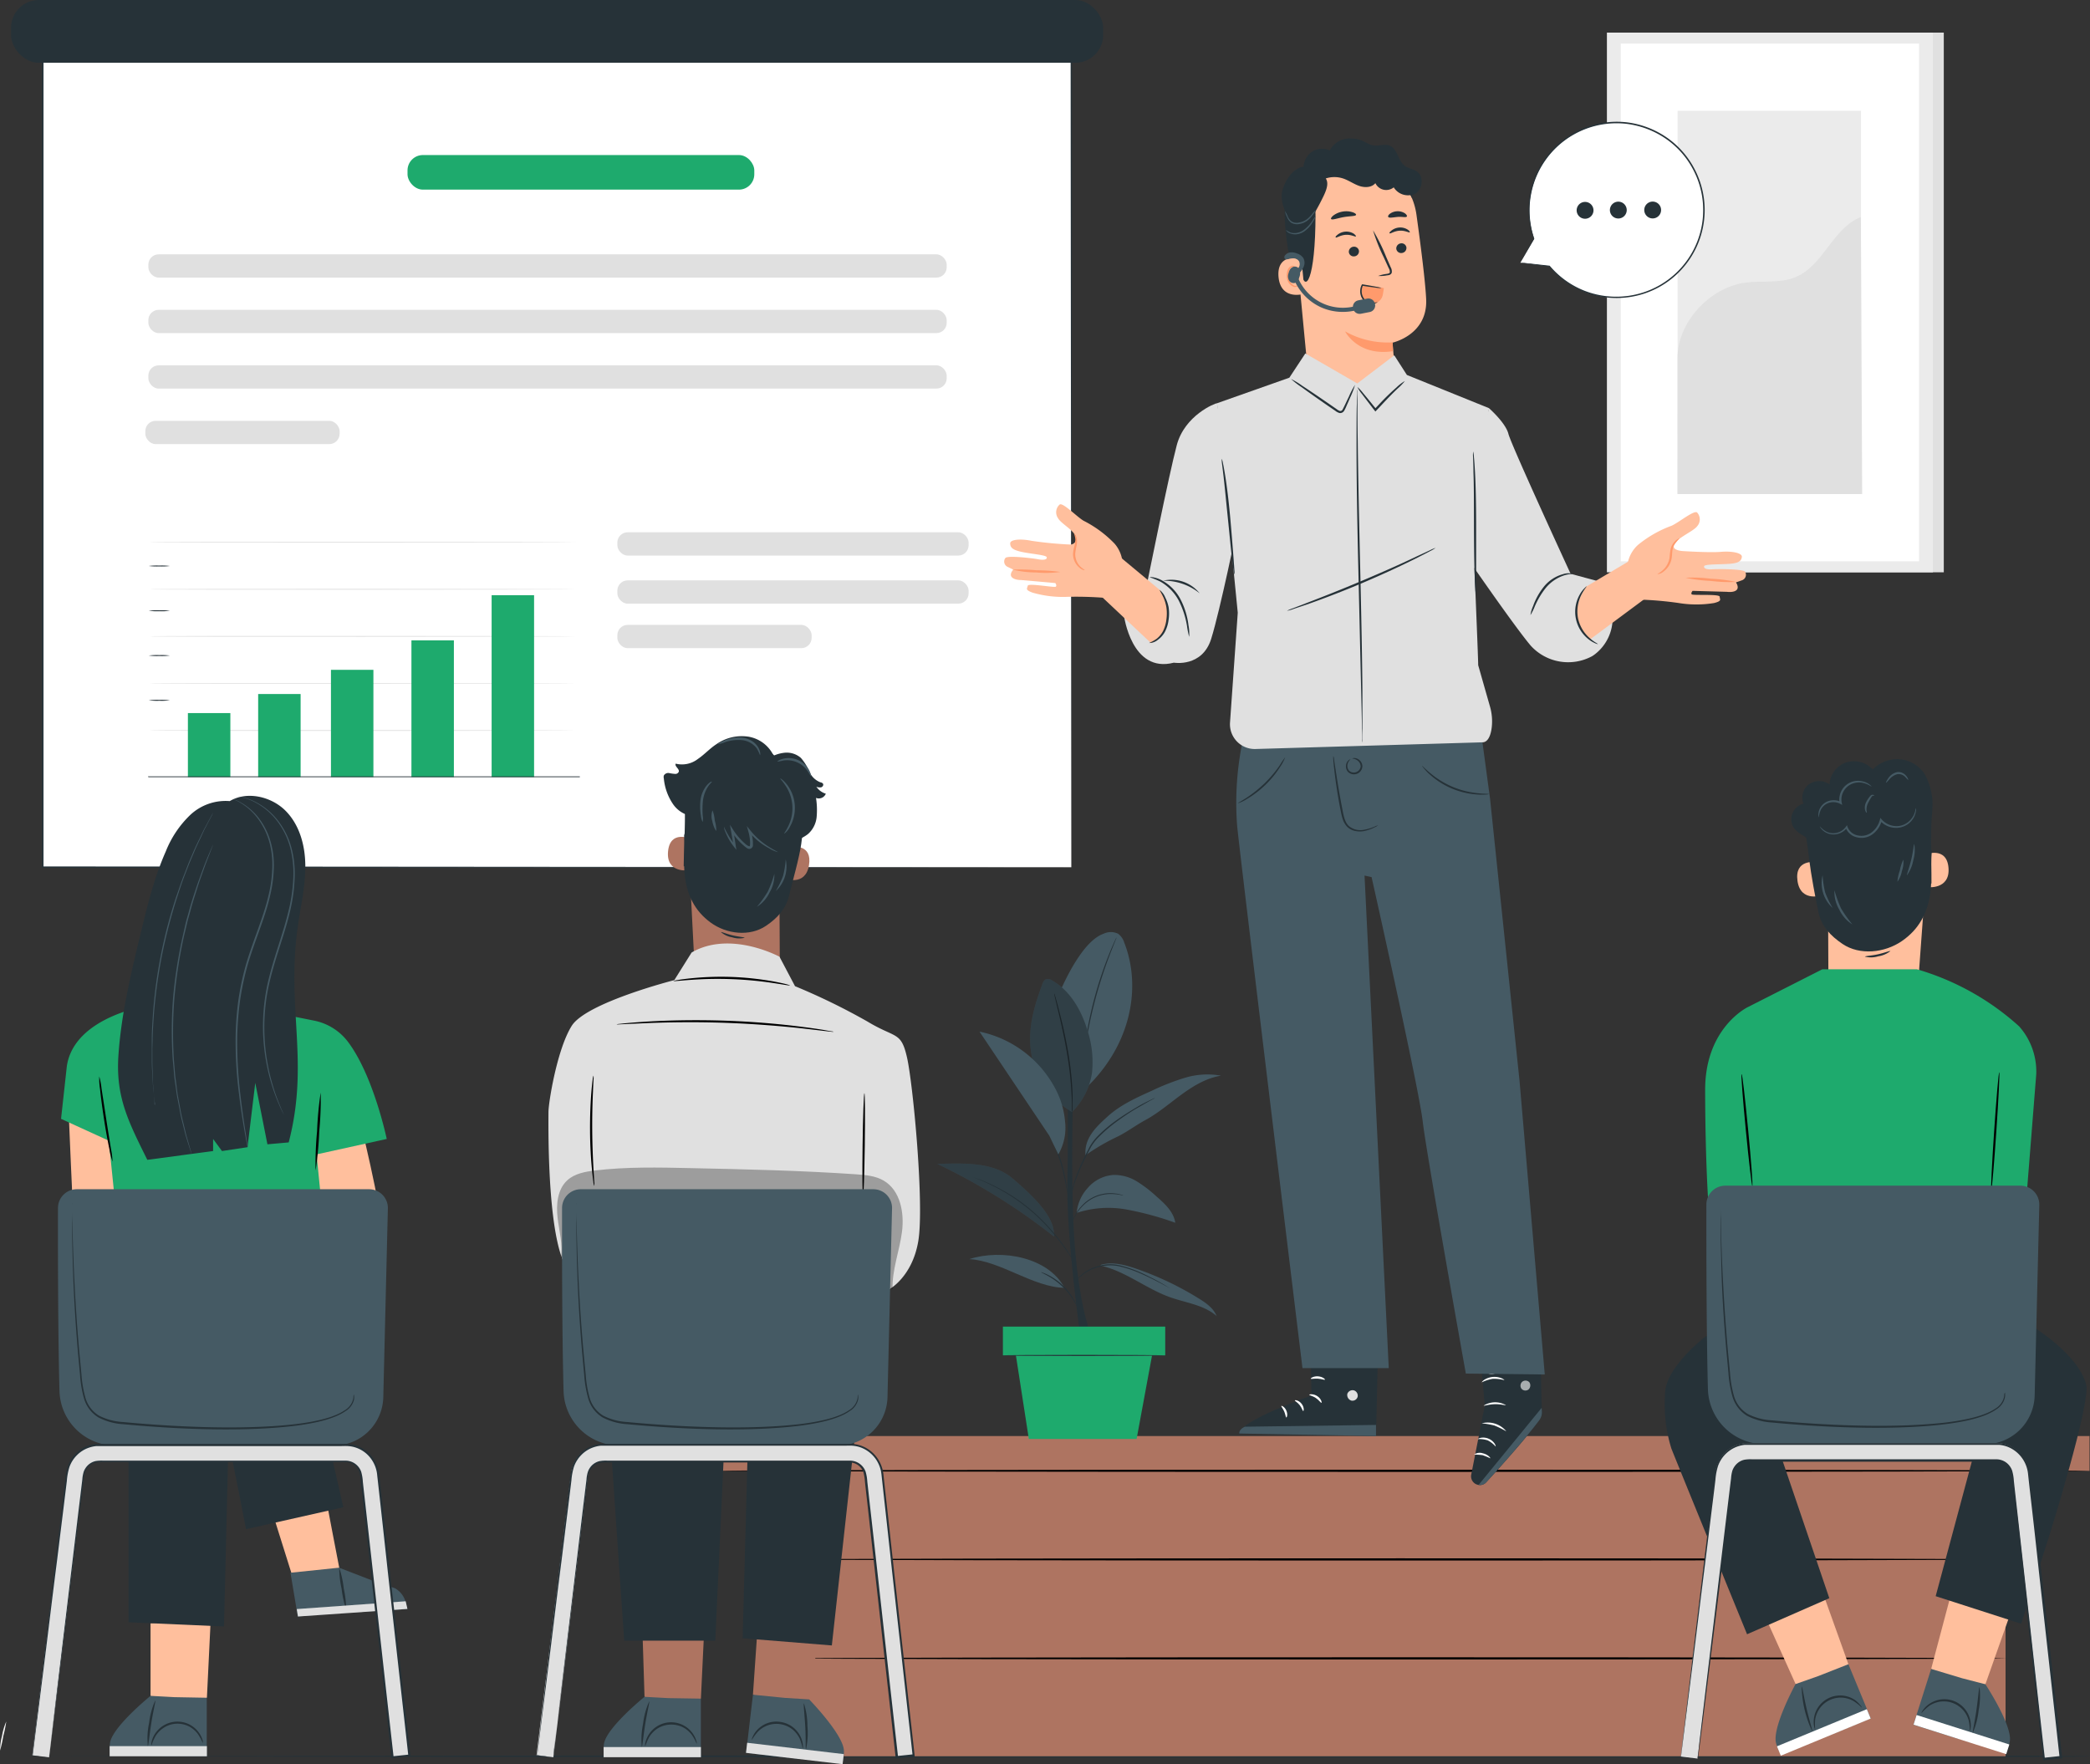 <svg xmlns="http://www.w3.org/2000/svg" id="Capa_8" data-name="Capa 8" width="496.75" height="419.29" viewBox="0 0 496.75 419.29"><rect x="0" y="0" width="496.75" height="419.29" fill="#333333" stroke="none"/><defs><style>.cls-1{fill:#fafafa;}.cls-2{fill:#e0e0e0;}.cls-3{fill:#ebebeb;}.cls-4{fill:#fff;}.cls-5{fill:#263238;}.cls-6{fill:#ae7461;}.cls-7{fill:#455a64;}.cls-8{opacity:0.3;}.cls-9{fill:#1eaa6d;}.cls-10{fill:#ffbf9d;}.cls-11{opacity:0.6;}.cls-12{fill:#ff9a6c;}</style></defs><title>informe-viabilidad1</title><path class="cls-1" d="M.88,478.68a13.7,13.7,0,0,1,.47-3.5,14.24,14.24,0,0,1,1-3.39,30.39,30.39,0,0,1-.71,3.46A32,32,0,0,1,.88,478.68Z" transform="translate(-0.86 -62.63)"></path><rect class="cls-2" x="384.51" y="7.75" width="77.49" height="128.27"></rect><rect class="cls-3" x="381.93" y="7.75" width="77.49" height="128.27"></rect><rect class="cls-4" x="385.23" y="10.35" width="70.89" height="123.06"></rect><rect class="cls-3" x="398.73" y="26.34" width="43.59" height="91.08"></rect><path class="cls-2" d="M399.58,147.82c-.1-8.5,7.55-16.81,16-18,4-.56,8.28.23,12-1.31,6.7-2.74,8.83-11.65,15.57-14.29l.31,65.83h-43.9Z" transform="translate(-0.86 -62.63)"></path><path class="cls-5" d="M497.61,480.06c0,.14-10.15.26-195.22.26S34.48,480.06.86,480.06c-.15,0,116.4-.26,301.53-.26S497.61,479.92,497.61,480.06Z" transform="translate(-0.86 -62.63)"></path><rect class="cls-6" x="189.22" y="345.38" width="287.46" height="72.04"></rect><rect class="cls-6" x="169.26" y="341.31" width="327.38" height="8.28"></rect><path d="M497.53,412.2c0,.14-73,.26-163,.26s-163-.12-163-.26,73-.26,163-.26S497.53,412.06,497.53,412.2Z" transform="translate(-0.86 -62.63)"></path><path d="M477.78,456.78c0,.14-64.24.26-143.47.26s-143.5-.12-143.5-.26,64.24-.26,143.5-.26S477.78,456.64,477.78,456.78Z" transform="translate(-0.86 -62.63)"></path><path d="M477.23,433.26c0,.15-64.24.27-143.48.27s-143.49-.12-143.49-.27,64.23-.26,143.49-.26S477.23,433.12,477.23,433.26Z" transform="translate(-0.86 -62.63)"></path><path class="cls-5" d="M257.73,380.88s-3.47-23.88-3.18-37.78,0-29.53,0-29.53h1.6s-1.08,27.58.1,44.22,4.28,23.09,4.28,23.09h-2.78" transform="translate(-0.86 -62.63)"></path><path class="cls-7" d="M268.08,286.69a4.17,4.17,0,0,0-1.46-2.13,4,4,0,0,0-3.48,0c-4.83,1.71-9.12,10.73-11.08,15.47l6.43,21.64C270.08,310.94,272.08,296.83,268.08,286.69Z" transform="translate(-0.86 -62.63)"></path><path class="cls-5" d="M266.25,285.43a.93.93,0,0,1-.09.28c-.09.21-.19.47-.32.79-.28.68-.67,1.67-1.15,2.9-.94,2.46-2.15,5.9-3.22,9.77s-1.82,7.43-2.27,10c-.23,1.29-.4,2.35-.51,3.07-.06.34-.1.62-.14.84a2.45,2.45,0,0,1-.06.29,1,1,0,0,1,0-.3q0-.33.09-.84c.07-.73.22-1.79.42-3.09a92,92,0,0,1,5.51-19.84c.49-1.22.92-2.2,1.23-2.87.14-.31.26-.57.36-.77A1.21,1.21,0,0,1,266.25,285.43Z" transform="translate(-0.86 -62.63)"></path><path class="cls-7" d="M255.63,326.88a19.58,19.58,0,0,1-9.9-16.45c-.23-4.8,1.25-9.52,2.92-14a1.82,1.82,0,0,1,.68-1,1.71,1.71,0,0,1,1.64.26c4.37,2.49,7,7.23,8.43,12.07a24.19,24.19,0,0,1,1,9.92,16.46,16.46,0,0,1-4.76,9.24" transform="translate(-0.86 -62.63)"></path><path class="cls-5" d="M255.63,326.88a.94.94,0,0,1,0-.29c0-.22,0-.49,0-.83,0-.72,0-1.76-.09-3.05a81.41,81.41,0,0,0-1.12-10c-.66-3.87-1.47-7.34-2.07-9.85-.3-1.23-.54-2.23-.71-3-.08-.33-.14-.6-.19-.81a1.28,1.28,0,0,1,0-.29.87.87,0,0,1,.1.28c.06.21.14.47.24.79.19.7.47,1.7.79,2.95.64,2.5,1.49,6,2.15,9.86a73,73,0,0,1,1.05,10c0,1.29,0,2.34,0,3.06,0,.34,0,.61,0,.83A1.11,1.11,0,0,1,255.63,326.88Z" transform="translate(-0.86 -62.63)"></path><g class="cls-8"><path d="M255.63,326.88a19.58,19.58,0,0,1-9.9-16.45c-.23-4.8,1.25-9.52,2.92-14a1.82,1.82,0,0,1,.68-1,1.71,1.71,0,0,1,1.64.26c4.37,2.49,7,7.23,8.43,12.07a24.19,24.19,0,0,1,1,9.92,16.46,16.46,0,0,1-4.76,9.24" transform="translate(-0.86 -62.63)"></path></g><path class="cls-7" d="M262.42,363.43c5.93,1.3,10.81,5.48,16.52,7.51,3.78,1.35,8.06,1.82,11.08,4.47-.73-1.83-2.44-3.05-4.11-4.09a73.74,73.74,0,0,0-15-7.15c-2.69-.93-5.61-1.71-8.35-.94" transform="translate(-0.86 -62.63)"></path><path class="cls-7" d="M253.86,368.71c-7.42-.12-15.23-6.44-22.62-6.82,7.73-2.49,18.79-.45,22.62,6.82" transform="translate(-0.86 -62.63)"></path><path class="cls-7" d="M256.76,350.91a24.17,24.17,0,0,1,11.86-.81,73.2,73.2,0,0,1,11.58,3.15c-.38-2.58-2.47-4.51-4.43-6.22a30.94,30.94,0,0,0-4.65-3.58,10.35,10.35,0,0,0-5.57-1.57,8.85,8.85,0,0,0-6.16,3.1,10.18,10.18,0,0,0-2.63,5.93" transform="translate(-0.86 -62.63)"></path><path class="cls-7" d="M241.53,342.72c-4.67-4-11.75-3.6-17.89-3.46a145.8,145.8,0,0,1,27.74,17.28C251.63,352.2,247.43,347.75,241.53,342.72Z" transform="translate(-0.86 -62.63)"></path><g class="cls-8"><path d="M241.53,342.72c-4.67-4-11.75-3.6-17.89-3.46a145.8,145.8,0,0,1,27.74,17.28C251.63,352.2,247.43,347.75,241.53,342.72Z" transform="translate(-0.86 -62.63)"></path></g><path class="cls-7" d="M258.86,337.21A51.21,51.21,0,0,1,266,333c2.46-1.12,4.75-2.9,7.13-4.18,3.07-1.67,5.74-4,8.57-6.06s5.93-3.93,9.38-4.47a18.32,18.32,0,0,0-8.54.49,55.74,55.74,0,0,0-8,3.13c-3.64,1.64-7.35,3.32-10.33,6s-5.67,5.29-5.35,9.27" transform="translate(-0.86 -62.63)"></path><path class="cls-5" d="M278.8,368.71a1.15,1.15,0,0,1-.23-.1l-.65-.34c-.56-.3-1.36-.74-2.37-1.25-.5-.26-1.05-.53-1.65-.82s-1.25-.58-1.93-.88a27.17,27.17,0,0,0-4.57-1.59,9.77,9.77,0,0,0-4.76-.12,13.22,13.22,0,0,0-2,.6,10.33,10.33,0,0,0-1.63.84,10.06,10.06,0,0,0-2.05,1.69c-.43.46-.64.74-.66.72a1.46,1.46,0,0,1,.14-.21,6.35,6.35,0,0,1,.44-.58,9.55,9.55,0,0,1,2-1.78,9.33,9.33,0,0,1,1.64-.88,13,13,0,0,1,2-.64,9.84,9.84,0,0,1,4.87.1,27,27,0,0,1,4.61,1.63c.68.3,1.33.6,1.92.91s1.15.57,1.65.85c1,.53,1.79,1,2.33,1.32l.63.38C278.74,368.65,278.81,368.7,278.8,368.71Z" transform="translate(-0.86 -62.63)"></path><path class="cls-5" d="M248.32,365a1.49,1.49,0,0,1,.47.14,10.33,10.33,0,0,1,1.21.52,14.74,14.74,0,0,1,6.19,6,10.21,10.21,0,0,1,.58,1.18,1.77,1.77,0,0,1,.15.46s-.32-.61-.89-1.55a16.36,16.36,0,0,0-2.67-3.34,16.93,16.93,0,0,0-3.45-2.54C248.94,365.33,248.31,365.07,248.32,365Z" transform="translate(-0.86 -62.63)"></path><path class="cls-5" d="M231.91,342.34l.31.1.89.31,1.41.52c.54.21,1.14.51,1.81.8a42.8,42.8,0,0,1,9.66,6.16,47.38,47.38,0,0,1,4.5,4.43,49.72,49.72,0,0,1,3.2,4c.85,1.2,1.49,2.2,1.93,2.89l.51.8a1.25,1.25,0,0,1,.16.29,3.25,3.25,0,0,1-.2-.26c-.13-.17-.32-.43-.55-.77-.47-.67-1.14-1.66-2-2.84s-1.95-2.55-3.23-4a49.52,49.52,0,0,0-4.49-4.39,45.28,45.28,0,0,0-9.57-6.19c-.66-.3-1.25-.62-1.79-.83l-1.38-.56-.88-.36A1.3,1.3,0,0,1,231.91,342.34Z" transform="translate(-0.86 -62.63)"></path><path class="cls-5" d="M267.89,346.74a2.28,2.28,0,0,1-.59-.08l-.68-.12a7.75,7.75,0,0,0-.92-.09,9.34,9.34,0,0,0-5.1,1,9.68,9.68,0,0,0-2.32,1.73,10.46,10.46,0,0,0-1.49,1.84,16.33,16.33,0,0,0-1,2,2.46,2.46,0,0,1,.15-.58,8.9,8.9,0,0,1,.71-1.47,10.2,10.2,0,0,1,1.48-1.91,9,9,0,0,1,2.37-1.79,9.15,9.15,0,0,1,5.24-1c.34.05.65.06.92.13l.68.17A2.64,2.64,0,0,1,267.89,346.74Z" transform="translate(-0.86 -62.63)"></path><path class="cls-5" d="M275.35,323.61l-.29.17-.82.45c-.72.39-1.76,1-3,1.7s-2.73,1.67-4.3,2.8a35.6,35.6,0,0,0-4.79,4,12,12,0,0,0-2,2.54c-.48.93-1,1.83-1.38,2.7-.85,1.73-1.55,3.32-2.06,4.69a29.67,29.67,0,0,0-1,3.31c-.19.79-.26,1.24-.28,1.23a1.29,1.29,0,0,1,0-.32c0-.22.07-.53.15-.94a24.23,24.23,0,0,1,.93-3.34,43.39,43.39,0,0,1,2-4.74c.42-.87.88-1.78,1.36-2.71a12.14,12.14,0,0,1,2-2.61,34.55,34.55,0,0,1,4.84-4c1.59-1.12,3.08-2,4.35-2.76s2.32-1.27,3.06-1.63l.85-.41A1.15,1.15,0,0,1,275.35,323.61Z" transform="translate(-0.86 -62.63)"></path><path class="cls-5" d="M254.54,346.07a3,3,0,0,1-.15-.63c-.08-.45-.19-1-.32-1.71a50.12,50.12,0,0,0-1.4-5.57,52.15,52.15,0,0,0-2.12-5.33c-.29-.64-.53-1.17-.73-1.59a2.36,2.36,0,0,1-.23-.6,3.83,3.83,0,0,1,.33.55c.19.36.47.89.8,1.56a39.27,39.27,0,0,1,2.2,5.33,38.17,38.17,0,0,1,1.33,5.62c.12.73.2,1.32.25,1.73A3.07,3.07,0,0,1,254.54,346.07Z" transform="translate(-0.86 -62.63)"></path><path class="cls-7" d="M254,329.19a20.08,20.08,0,0,0-2.41-8,26.45,26.45,0,0,0-17.92-13.37l16.59,24.74L252.4,337A12.61,12.61,0,0,0,254,329.19Z" transform="translate(-0.86 -62.63)"></path><rect class="cls-9" x="238.37" y="315.3" width="38.58" height="6.84"></rect><polygon class="cls-9" points="241.25 320.78 244.53 342 270.15 342 274.07 320.78 241.25 320.78"></polygon><path class="cls-5" d="M277.78,384.77c0,.08-8.7.14-19.43.14s-19.44-.06-19.44-.14,8.7-.13,19.44-.13S277.78,384.7,277.78,384.77Z" transform="translate(-0.86 -62.63)"></path><rect class="cls-4" x="10.1" y="3.7" width="244.53" height="202.42"></rect><path class="cls-5" d="M255.49,268.74c0-1.41-.07-80.43-.17-202.41l.17.17L11,66.53h0l.2-.2c0,73.27,0,142.42,0,202.41l-.18-.18,244.53.18L11,268.92h-.18v-.18c0-60,0-129.14,0-202.41v-.2H11l244.51,0h.16v.17C255.55,188.31,255.49,267.33,255.49,268.74Z" transform="translate(-0.86 -62.63)"></path><rect class="cls-2" x="146.73" y="126.51" width="83.49" height="5.53" rx="2.45" ry="2.45"></rect><rect class="cls-2" x="146.73" y="137.94" width="83.49" height="5.53" rx="2.45" ry="2.45"></rect><rect class="cls-2" x="146.73" y="148.52" width="46.18" height="5.53" rx="2.45" ry="2.45"></rect><rect class="cls-5" x="2.62" width="259.58" height="14.92" rx="6.62" ry="6.62"></rect><path class="cls-2" d="M137.75,191.5c0,.06-22.68.1-50.65.1s-50.66,0-50.66-.1,22.68-.1,50.66-.1S137.75,191.44,137.75,191.5Z" transform="translate(-0.86 -62.63)"></path><path class="cls-2" d="M137.75,202.69c0,.05-22.68.1-50.65.1s-50.66,0-50.66-.1,22.68-.11,50.66-.11S137.75,202.63,137.75,202.69Z" transform="translate(-0.86 -62.63)"></path><path class="cls-2" d="M137.75,213.87c0,.06-22.68.11-50.65.11s-50.66,0-50.66-.11,22.68-.1,50.66-.1S137.75,213.81,137.75,213.87Z" transform="translate(-0.86 -62.63)"></path><path class="cls-2" d="M137.75,225.06c0,.06-22.68.1-50.65.1s-50.66,0-50.66-.1S59.12,225,87.1,225,137.75,225,137.75,225.06Z" transform="translate(-0.86 -62.63)"></path><path class="cls-2" d="M137.75,236.24c0,.06-22.68.11-50.65.11s-50.66,0-50.66-.11,22.68-.1,50.66-.1S137.75,236.19,137.75,236.24Z" transform="translate(-0.86 -62.63)"></path><rect class="cls-9" x="97.79" y="152.2" width="10.09" height="32.5"></rect><rect class="cls-9" x="116.85" y="141.46" width="10.09" height="43.23"></rect><rect class="cls-9" x="44.66" y="169.48" width="10.09" height="15.21"></rect><rect class="cls-9" x="61.36" y="164.95" width="10.09" height="19.75"></rect><rect class="cls-9" x="78.66" y="159.2" width="10.09" height="25.49"></rect><path class="cls-5" d="M138.67,247.34H131.6l-19.26,0-63.56,0H36.11v-.09c0-18.83,0-35.46,0-47.4,0-6,0-10.74,0-14,0-1.65,0-2.92,0-3.79v-1c0-.22,0-.34,0-.34s0,.12,0,.34,0,.55,0,1c0,.87,0,2.14,0,3.79,0,3.3,0,8.08,0,14,0,11.94,0,28.57,0,47.4l-.11-.09H48.78l63.56,0,19.26,0,5.24,0h1.83Z" transform="translate(-0.86 -62.63)"></path><path class="cls-5" d="M41.23,197.15a15.15,15.15,0,0,1-2.51.1,15.25,15.25,0,0,1-2.51-.1,15.25,15.25,0,0,1,2.51-.1A15.15,15.15,0,0,1,41.23,197.15Z" transform="translate(-0.86 -62.63)"></path><path class="cls-5" d="M41.23,207.79a14.47,14.47,0,0,1-2.51.11,14.56,14.56,0,0,1-2.51-.11,15.25,15.25,0,0,1,2.51-.1A15.15,15.15,0,0,1,41.23,207.79Z" transform="translate(-0.86 -62.63)"></path><path class="cls-5" d="M41.23,218.43a14.47,14.47,0,0,1-2.51.11,14.56,14.56,0,0,1-2.51-.11,16.69,16.69,0,0,1,2.51-.1A16.58,16.58,0,0,1,41.23,218.43Z" transform="translate(-0.86 -62.63)"></path><path class="cls-5" d="M41.23,229.07a14.47,14.47,0,0,1-2.51.11,14.56,14.56,0,0,1-2.51-.11,16.69,16.69,0,0,1,2.51-.1A16.58,16.58,0,0,1,41.23,229.07Z" transform="translate(-0.86 -62.63)"></path><rect class="cls-9" x="96.86" y="36.85" width="82.42" height="8.22" rx="3.65" ry="3.65"></rect><rect class="cls-2" x="35.26" y="60.45" width="189.75" height="5.53" rx="2.45" ry="2.45"></rect><rect class="cls-2" x="35.26" y="73.64" width="189.75" height="5.53" rx="2.45" ry="2.45"></rect><rect class="cls-2" x="35.26" y="86.83" width="189.75" height="5.53" rx="2.45" ry="2.45"></rect><rect class="cls-2" x="34.54" y="100.02" width="46.18" height="5.53" rx="2.45" ry="2.45"></rect><path class="cls-4" d="M362.22,125.07l3.27-5.67a20.79,20.79,0,1,1,3.67,6.49h0Z" transform="translate(-0.86 -62.63)"></path><path class="cls-5" d="M362.22,125.07l.47,0,1.34.14,5.15.57-.09.12h0a.08.08,0,0,1,0-.11.08.08,0,0,1,.1,0,20.73,20.73,0,0,0,8.27,5.94,20.84,20.84,0,0,0,13.84.45,20.58,20.58,0,0,0,11.81-29.57,20.33,20.33,0,0,0-6.71-7.27,21,21,0,0,0-8.88-3.27,20.69,20.69,0,0,0-22,27.25.08.08,0,0,1,0,.07c-1.07,1.81-1.9,3.21-2.46,4.17l-.65,1.08-.23.38.19-.36.6-1.08c.56-1,1.36-2.42,2.41-4.27v.07a20.81,20.81,0,0,1,5.91-22.57,20.92,20.92,0,0,1,16.29-5.1,21.3,21.3,0,0,1,9,3.31,20.7,20.7,0,0,1,6.83,7.4,20.91,20.91,0,0,1-19.53,31,20.49,20.49,0,0,1-6.54-1.44A20.77,20.77,0,0,1,369.1,126l.14-.09h0a.08.08,0,0,1,0,.11h0l-5.2-.68-1.31-.18Z" transform="translate(-0.86 -62.63)"></path><path class="cls-5" d="M379.6,112.62a2,2,0,1,1-2-2A2,2,0,0,1,379.6,112.62Z" transform="translate(-0.86 -62.63)"></path><path class="cls-5" d="M387.5,112.56a2,2,0,1,1-2-2A2,2,0,0,1,387.5,112.56Z" transform="translate(-0.86 -62.63)"></path><path class="cls-5" d="M395.38,111.51a2,2,0,1,1-2.71-.7A2,2,0,0,1,395.38,111.51Z" transform="translate(-0.86 -62.63)"></path><path class="cls-10" d="M456.53,299.47l-21.07,2.07-.08-18s-1.51-.14-2.46-7.84S430.15,255,430.15,255h0a28.74,28.74,0,0,1,28.27.3l1.29.74Z" transform="translate(-0.86 -62.63)"></path><path class="cls-10" d="M458.25,265.8c.13-.08,5.32-2.18,5.73,3.11s-5.18,4.64-5.2,4.49S458.25,265.8,458.25,265.8Z" transform="translate(-0.86 -62.63)"></path><path class="cls-10" d="M432.48,267.53c-.14,0-5.15-.77-4.39,4.49s6.06,3.39,6.05,3.24S432.48,267.53,432.48,267.53Z" transform="translate(-0.86 -62.63)"></path><path class="cls-5" d="M460,265c-.33,4.51.09,6.81-.34,9.85-.68,4.8-2.68,8.65-6.78,11.46s-10,3.43-14.09.67c-2.85-1.92-5-4.21-5.71-7.48s-1.79-9.11-2.19-12.44c-.71-6-1.76-11.73-1.76-11.73l17.47-5.08,10.78,4.7Z" transform="translate(-0.86 -62.63)"></path><path class="cls-5" d="M444.12,290a5.88,5.88,0,0,0,3.15-.08,6.07,6.07,0,0,0,2.89-1.24c-.07-.13-1.34.41-3,.77S444.13,289.84,444.12,290Z" transform="translate(-0.86 -62.63)"></path><path class="cls-5" d="M459.93,272.62c0-4.59-.22-9.8,0-14.66.08-1.82.45-4.47.09-6.26a14.61,14.61,0,0,0-1.76-5.17,7.85,7.85,0,0,0-5.86-3.44,8.09,8.09,0,0,0-6.42,2.43,6.08,6.08,0,0,0-6.37-1.66,5.84,5.84,0,0,0-3.91,5.19,4.27,4.27,0,0,0-4.91,0,4,4,0,0,0-1.29,4.59,4,4,0,0,0-2.7,2.53,3.76,3.76,0,0,0,.69,3.56c1,1.13,2.53,1.65,3.57,2.71a4.33,4.33,0,0,1,.8,4.73" transform="translate(-0.86 -62.63)"></path><path class="cls-7" d="M433.38,259s.05.18.25.47a3.67,3.67,0,0,0,1.16,1,3.81,3.81,0,0,0,2.4.45,4,4,0,0,0,2.71-1.61l-.39-.05a3.66,3.66,0,0,0,2.68,2.37,4.42,4.42,0,0,0,4-.93,5.87,5.87,0,0,0,1.94-3.11l-.42.09a5.09,5.09,0,0,0,4.27,1.69,4.74,4.74,0,0,0,3.24-1.71,4.56,4.56,0,0,0,1-2.15,2,2,0,0,0,0-.85,7.12,7.12,0,0,0-.18.81,4.67,4.67,0,0,1-1.08,2,4.52,4.52,0,0,1-3,1.5,4.73,4.73,0,0,1-3.86-1.58l-.31-.37-.12.46a5.53,5.53,0,0,1-1.79,2.85,4,4,0,0,1-3.52.85,3.24,3.24,0,0,1-2.38-2l-.13-.43-.26.37a3.7,3.7,0,0,1-2.41,1.5,3.64,3.64,0,0,1-2.22-.33A5.17,5.17,0,0,1,433.38,259Z" transform="translate(-0.86 -62.63)"></path><path class="cls-7" d="M433.18,256.9a4.71,4.71,0,0,1,.55-2,3.3,3.3,0,0,1,1.74-1.43,3.51,3.51,0,0,1,2.77.21l.47.25-.11-.51a4,4,0,0,1,0-1.54,4.16,4.16,0,0,1,1.92-2.7,4.35,4.35,0,0,1,2.75-.55,5.77,5.77,0,0,1,2.45,1s-.13-.24-.51-.54a4.3,4.3,0,0,0-1.89-.8,4.44,4.44,0,0,0-5.21,3.49,4,4,0,0,0,0,1.73l.36-.26a3.91,3.91,0,0,0-3.16-.18,3.5,3.5,0,0,0-1.87,1.67,3.22,3.22,0,0,0-.38,1.58C433.08,256.71,433.16,256.91,433.18,256.9Z" transform="translate(-0.86 -62.63)"></path><path class="cls-7" d="M444.56,255.8c.06,0-.05-.3-.07-.73a3.33,3.33,0,0,1,.39-1.62,16.53,16.53,0,0,1,.87-1.51c.25-.3.52-.14.56-.17s0-.12-.14-.2a.64.64,0,0,0-.67.13,4.1,4.1,0,0,0-.55.67,6,6,0,0,0-.53.88,2.85,2.85,0,0,0-.28,1.87C444.26,255.61,444.51,255.83,444.56,255.8Z" transform="translate(-0.86 -62.63)"></path><path class="cls-7" d="M454.39,248c.05,0,0-.41-.44-.93a2.63,2.63,0,0,0-.9-.73,2.18,2.18,0,0,0-1.48-.15,3.5,3.5,0,0,0-2,1.55c-.35.53-.49.89-.44.92s.32-.26.72-.72a3.85,3.85,0,0,1,1.85-1.28,2.14,2.14,0,0,1,2,.64C454.11,247.71,454.32,248,454.39,248Z" transform="translate(-0.86 -62.63)"></path><path class="cls-7" d="M454.09,270.67a8.58,8.58,0,0,0,1.51-3.57,8.37,8.37,0,0,0,.24-3.85c-.14,0-.24,1.71-.73,3.74S454,270.61,454.09,270.67Z" transform="translate(-0.86 -62.63)"></path><path class="cls-7" d="M451.84,272.2a6.34,6.34,0,0,0,1.06-2.55,6.15,6.15,0,0,0,.35-2.71,9.78,9.78,0,0,0-.84,2.6A10,10,0,0,0,451.84,272.2Z" transform="translate(-0.86 -62.63)"></path><path class="cls-7" d="M436.87,274.22a8.19,8.19,0,0,0,1.13,4.56,8.41,8.41,0,0,0,3.14,3.57,29.53,29.53,0,0,1-2.69-3.79A29.22,29.22,0,0,1,436.87,274.22Z" transform="translate(-0.86 -62.63)"></path><path class="cls-7" d="M434.05,270.64a8,8,0,0,0,2.39,7.79,22.47,22.47,0,0,1-1.79-3.72A23.87,23.87,0,0,1,434.05,270.64Z" transform="translate(-0.86 -62.63)"></path><polygon class="cls-10" points="426.79 400.28 418.45 381.8 432.35 376.06 439.33 395.55 434.07 400.6 426.79 400.28"></polygon><path class="cls-7" d="M433,461l-5.38,1.89s-5.39,9.89-4.68,13.81a8.69,8.69,0,0,0,1.14,2.75l12.43-4.72,9-3.7-5.32-12.86Z" transform="translate(-0.86 -62.63)"></path><rect class="cls-4" x="422.8" y="473.15" width="23.12" height="2.41" transform="translate(-149.1 139.22) rotate(-22.45)"></rect><path class="cls-5" d="M429.09,463.48c.15,0,.49,2.41,1.18,5.34s1.46,5.26,1.32,5.32a25.93,25.93,0,0,1-2.5-10.66Z" transform="translate(-0.86 -62.63)"></path><path class="cls-5" d="M443.39,468.5a12.54,12.54,0,0,0-1.95-1.56,6.45,6.45,0,0,0-2.53-.81,6.17,6.17,0,0,0-5.61,2.63,6.56,6.56,0,0,0-1,2.46,12.25,12.25,0,0,0,0,2.5s-.14-.22-.24-.66a5.73,5.73,0,0,1-.08-1.89,6.29,6.29,0,0,1,9.68-4.55A6.1,6.1,0,0,1,443,467.9,1.52,1.52,0,0,1,443.39,468.5Z" transform="translate(-0.86 -62.63)"></path><path class="cls-5" d="M406.42,380.14s-8.91,6.76-9.73,12.84a35.6,35.6,0,0,0,1.41,13.9c1,2.59,18,44.17,18,44.17l19.55-8.57-13.32-39.15Z" transform="translate(-0.86 -62.63)"></path><polygon class="cls-10" points="471.89 400.3 478.64 381.19 464.31 376.64 459 396.65 464.67 401.24 471.89 400.3"></polygon><path class="cls-7" d="M467.23,461.51l5.52,1.43s6.2,9.4,5.83,13.36a8.68,8.68,0,0,1-.9,2.84l-12.79-3.66-9.25-2.92,4.21-13.27Z" transform="translate(-0.86 -62.63)"></path><rect class="cls-4" x="455.46" y="473.7" width="23.12" height="2.41" transform="translate(767.44 1006.31) rotate(-162.37)"></rect><path class="cls-5" d="M471.36,463.63a18.35,18.35,0,0,1-.22,5.5,18.05,18.05,0,0,1-1.38,5.33c-.14,0,.43-2.43.86-5.41S471.2,463.62,471.36,463.63Z" transform="translate(-0.86 -62.63)"></path><path class="cls-5" d="M457.53,469.83a1.67,1.67,0,0,1,.3-.63,5.85,5.85,0,0,1,1.3-1.39,6.53,6.53,0,0,1,2.57-1.19,6.31,6.31,0,0,1,7.46,4.91,5.74,5.74,0,0,1,.07,1.9,1.5,1.5,0,0,1-.18.67,12.77,12.77,0,0,0-.25-2.49,6.44,6.44,0,0,0-1.2-2.36,6.14,6.14,0,0,0-5.81-2.15,6.31,6.31,0,0,0-2.45,1A12.63,12.63,0,0,0,457.53,469.83Z" transform="translate(-0.86 -62.63)"></path><path class="cls-5" d="M460.93,442l11.79-43.9,10.91-20.42s11.23,6.7,13.08,14.09c1.08,4.34-8.7,35.61-8.7,35.61l-6.76,21.17Z" transform="translate(-0.86 -62.63)"></path><path class="cls-9" d="M480.76,306.56A61.91,61.91,0,0,0,456.47,293H434l-17.73,9s-10.13,4.84-10.13,19.62.73,35.84,2.43,39.47a17.77,17.77,0,0,0,3.53,5.24c-.58,8.93-1,15.7-1.16,17.53l68.53,1.54L484.83,318A16.14,16.14,0,0,0,480.76,306.56Z" transform="translate(-0.86 -62.63)"></path><path d="M417.36,344.54c-.14,0-.84-5.93-1.55-13.28s-1.18-13.31-1-13.33.83,5.93,1.55,13.28S417.5,344.53,417.36,344.54Z" transform="translate(-0.86 -62.63)"></path><path d="M474.14,345.45c-.14,0,.17-6.29.69-14s1.06-14,1.21-14-.17,6.29-.69,14S474.29,345.46,474.14,345.45Z" transform="translate(-0.86 -62.63)"></path><path class="cls-7" d="M420.28,405.87a13.46,13.46,0,0,1-13.48-13c-.37-13.65-.38-34.78-.37-43.95a4.51,4.51,0,0,1,4.51-4.49h70.11a4.51,4.51,0,0,1,4.51,4.61c-.23,9.51-.77,31.57-1.1,45.25a11.9,11.9,0,0,1-11.9,11.61Z" transform="translate(-0.86 -62.63)"></path><path class="cls-2" d="M404.34,480.6l-4-.48,8.26-67.54a7.83,7.83,0,0,1,7.72-6.95h59.12a7.85,7.85,0,0,1,7.72,6.92c2,16,7.48,67.08,7.54,67.59l-4,.44c-.06-.52-5.56-51.6-7.54-67.53a3.8,3.8,0,0,0-3.71-3.39H416.31a3.81,3.81,0,0,0-3.72,3.41Z" transform="translate(-0.86 -62.63)"></path><path class="cls-5" d="M404.34,480.6s0-.36.11-1.06.2-1.74.36-3.09c.32-2.72.79-6.71,1.4-11.85,1.24-10.28,3-25.15,5.23-43.58.28-2.31.57-4.66.86-7.07a8.29,8.29,0,0,1,.33-1.85,4.22,4.22,0,0,1,1.07-1.6,3.84,3.84,0,0,1,1.72-.92,8.47,8.47,0,0,1,1.93-.11l15.85,0,35,0h7a4,4,0,0,1,2.37.68,4.06,4.06,0,0,1,1.53,2,10.86,10.86,0,0,1,.41,2.41c.17,1.59.35,3.19.53,4.8q1.08,9.66,2.21,19.71c1.5,13.4,3,27.3,4.64,41.57l-.28-.23,4-.43-.23.28c-.21-1.84-.43-3.83-.65-5.83-1.46-13.12-2.9-26-4.28-38.43q-1-9.35-2.05-18.41c-.17-1.5-.34-3-.5-4.5a7.84,7.84,0,0,0-1.5-4,7.61,7.61,0,0,0-3.37-2.59,7.48,7.48,0,0,0-2.07-.47c-.7,0-1.46,0-2.18,0l-33.53,0H417.4c-.61,0-1.22,0-1.8,0a7.59,7.59,0,0,0-1.7.37,7.63,7.63,0,0,0-4.7,4.65,14.67,14.67,0,0,0-.62,3.31q-.4,3.36-.81,6.59-.79,6.45-1.52,12.34c-1,7.85-1.85,14.92-2.62,21.12-1.55,12.37-2.67,21.26-3.25,25.87l0-.05,3,.39,1,.14-1-.09-3-.35h-.05v-.05c.54-4.62,1.6-13.51,3.08-25.89.74-6.2,1.6-13.28,2.54-21.13q.72-5.89,1.49-12.35c.27-2.15.53-4.34.8-6.58a15.16,15.16,0,0,1,.63-3.4,7.8,7.8,0,0,1,1.89-3,8,8,0,0,1,4.85-2.31c.62,0,1.22,0,1.83,0h22.9l33.53,0c.73,0,1.45,0,2.21,0a8.41,8.41,0,0,1,2.22.5,8.05,8.05,0,0,1,3.59,2.75,8.33,8.33,0,0,1,1.59,4.28q.26,2.24.51,4.5,1,9.06,2.05,18.41c1.4,12.47,2.83,25.32,4.3,38.44.22,2,.44,4,.65,5.83l0,.25-.26,0-4,.43-.25,0,0-.26c-1.59-14.26-3.14-28.16-4.63-41.56q-1.12-10.05-2.19-19.71l-.54-4.8a10.34,10.34,0,0,0-.37-2.3,3.62,3.62,0,0,0-1.35-1.73,3.46,3.46,0,0,0-2.1-.6h-7l-35,0-15.85,0a7.9,7.9,0,0,0-1.84.1,3.53,3.53,0,0,0-1.55.82,3.78,3.78,0,0,0-1,1.46,8,8,0,0,0-.32,1.75q-.45,3.63-.88,7.1c-2.29,18.45-4.15,33.35-5.43,43.64-.64,5.12-1.14,9.09-1.48,11.8-.18,1.33-.31,2.35-.4,3.05S404.34,480.6,404.34,480.6Z" transform="translate(-0.86 -62.63)"></path><path class="cls-5" d="M477.42,393.64a1.16,1.16,0,0,1,0,.3,2.38,2.38,0,0,1-.05.89,4.37,4.37,0,0,1-2,2.75c-2.47,1.76-6.76,2.85-12,3.52-10.55,1.31-25.28,1.14-41.4-.38a14.77,14.77,0,0,1-5.84-1.58,7.92,7.92,0,0,1-3.53-4.69,27.45,27.45,0,0,1-.93-5.58c-.17-1.82-.33-3.61-.5-5.36-.6-7-1-13.3-1.14-18.6s-.24-9.59-.24-12.55c0-1.48,0-2.64,0-3.42,0-.36,0-.66,0-.88a1.3,1.3,0,0,1,0-.31s0,.11,0,.31,0,.52,0,.88c0,.82,0,2,.07,3.42.06,3,.16,7.25.41,12.54s.63,11.59,1.25,18.57c.17,1.74.34,3.53.52,5.35a26.38,26.38,0,0,0,.92,5.48,7.37,7.37,0,0,0,3.3,4.39,14.18,14.18,0,0,0,5.64,1.51c16.07,1.52,30.78,1.74,41.3.54,5.23-.63,9.49-1.66,11.93-3.33a4.32,4.32,0,0,0,2-2.6,2.79,2.79,0,0,0,.1-.87A1,1,0,0,1,477.42,393.64Z" transform="translate(-0.86 -62.63)"></path><path class="cls-5" d="M312.27,377.54l.3,16.77s-16.94,5.93-17.19,9l32.53.59.61-26.13Z" transform="translate(-0.86 -62.63)"></path><path class="cls-2" d="M322.65,393.08a1.32,1.32,0,0,1,.89,1.53,1.27,1.27,0,0,1-1.51.9,1.4,1.4,0,0,1-.93-1.63,1.33,1.33,0,0,1,1.67-.76" transform="translate(-0.86 -62.63)"></path><path class="cls-7" d="M327.91,403.94l0-2.64-31.17.42s-1.46.6-1.32,1.62Z" transform="translate(-0.86 -62.63)"></path><path class="cls-4" d="M312.05,394.13c0,.16.79.25,1.56.77s1.18,1.2,1.33,1.14-.08-1-1-1.6S312,394,312.05,394.13Z" transform="translate(-0.86 -62.63)"></path><path class="cls-4" d="M308.61,395.48c0,.15.64.44,1.17,1.12s.67,1.39.83,1.39.27-.9-.4-1.74S308.62,395.33,308.61,395.48Z" transform="translate(-0.86 -62.63)"></path><path class="cls-4" d="M306.6,399.53c.14,0,.38-.75,0-1.63s-1.12-1.24-1.19-1.11.38.61.69,1.33S306.44,399.51,306.6,399.53Z" transform="translate(-0.86 -62.63)"></path><path class="cls-4" d="M312.4,390.3c.07.15.8-.06,1.7,0s1.59.37,1.67.24-.58-.71-1.63-.79S312.33,390.18,312.4,390.3Z" transform="translate(-0.86 -62.63)"></path><path class="cls-5" d="M352,376.52l1.76,20.21-3.22,16.38a2.08,2.08,0,0,0,1.78,2.46h0a2,2,0,0,0,1.79-.65c2.9-3.16,13.51-14.84,13.29-16.31-.24-1.71-.44-21.44-.44-21.44Z" transform="translate(-0.86 -62.63)"></path><path class="cls-7" d="M352.28,415.57l15-18.33.05.86a3.07,3.07,0,0,1-.61,2.07c-1.19,1.59-4.57,5.92-12.59,14.75a2.07,2.07,0,0,1-1.85.65Z" transform="translate(-0.86 -62.63)"></path><g class="cls-11"><path class="cls-4" d="M362.7,391a1.26,1.26,0,0,0-.24,1.66,1.22,1.22,0,0,0,1.65.25,1.32,1.32,0,0,0,.24-1.76,1.25,1.25,0,0,0-1.74-.07" transform="translate(-0.86 -62.63)"></path></g><path class="cls-4" d="M356.34,406.43a6.11,6.11,0,0,0-1.88-1.46,6.51,6.51,0,0,0-2.35-.3s.22-.22.69-.31a3.26,3.26,0,0,1,1.84.2,3.22,3.22,0,0,1,1.44,1.15C356.34,406.11,356.39,406.41,356.34,406.43Z" transform="translate(-0.86 -62.63)"></path><path class="cls-4" d="M355.07,409.23a18.11,18.11,0,0,0-1.85-.75,17.86,17.86,0,0,0-2-.13,2.3,2.3,0,0,1,2.09-.3C354.54,408.32,355.17,409.17,355.07,409.23Z" transform="translate(-0.86 -62.63)"></path><path class="cls-4" d="M358.8,402.78a21.84,21.84,0,0,0-2.77-1.35,19.29,19.29,0,0,0-3-.51,5.68,5.68,0,0,1,5.82,1.86Z" transform="translate(-0.86 -62.63)"></path><path class="cls-4" d="M358.78,396.6c0,.12-1.19-.27-2.65-.23s-2.59.46-2.64.34a5.13,5.13,0,0,1,5.29-.11Z" transform="translate(-0.86 -62.63)"></path><path class="cls-4" d="M358.41,390.65a10,10,0,0,0-2.75-.31,9.38,9.38,0,0,0-2.64.85s.17-.31.61-.61a4.55,4.55,0,0,1,4.06-.4C358.19,390.38,358.44,390.61,358.41,390.65Z" transform="translate(-0.86 -62.63)"></path><path class="cls-4" d="M355.62,389.21a1.91,1.91,0,0,1-.08-.77,5.46,5.46,0,0,1,.48-2,2.43,2.43,0,0,1,.94-1.19.82.82,0,0,1,1,.12,1.31,1.31,0,0,1,.38.9,2.92,2.92,0,0,1-2.39,2.87,3.43,3.43,0,0,1-3.46-1.56,1.19,1.19,0,0,1-.11-1,.81.81,0,0,1,.82-.49,2.93,2.93,0,0,1,1.38.61,6.17,6.17,0,0,1,1.48,1.48,2,2,0,0,1,.36.68,9.81,9.81,0,0,0-2-1.9,2.73,2.73,0,0,0-1.22-.5.43.43,0,0,0-.45.26.78.78,0,0,0,.12.64,3,3,0,0,0,3,1.32,2.53,2.53,0,0,0,2.06-2.41,1,1,0,0,0-.23-.63.45.45,0,0,0-.53-.08,2.14,2.14,0,0,0-.81,1A7.82,7.82,0,0,0,355.62,389.21Z" transform="translate(-0.86 -62.63)"></path><path class="cls-7" d="M296.47,237.56a72,72,0,0,0-1.58,21.18c.35,4.5,15.54,129.05,15.54,129.05h20.51l-5.76-117.06,1.68.37S338.05,321,339,329.1c.82,7.27,10.26,60,10.26,60l18.76.21-6-69.81-7-67-2.63-19.5Z" transform="translate(-0.86 -62.63)"></path><path class="cls-5" d="M328.41,258.79a3.94,3.94,0,0,1-.85.48,9.83,9.83,0,0,1-2.54.89,5.19,5.19,0,0,1-1.89,0,3.89,3.89,0,0,1-2-.95,4.78,4.78,0,0,1-1.2-2.1c-.24-.79-.38-1.62-.55-2.46-.65-3.38-1.09-6.47-1.35-8.71-.13-1.12-.22-2-.26-2.65a4.06,4.06,0,0,1,0-1,3.88,3.88,0,0,1,.19,1c.11.71.24,1.59.4,2.63.34,2.23.83,5.3,1.48,8.66.33,1.67.56,3.36,1.6,4.36a4.25,4.25,0,0,0,3.54.92,11.42,11.42,0,0,0,2.52-.74A4.71,4.71,0,0,1,328.41,258.79Z" transform="translate(-0.86 -62.63)"></path><path class="cls-5" d="M322.24,242.92s.13-.11.42-.13a1.87,1.87,0,0,1,1.15.37,2,2,0,0,1,.86,1.58,2,2,0,0,1-3.46,1.3,2.06,2.06,0,0,1-.39-1.76,1.8,1.8,0,0,1,.62-1c.23-.18.39-.2.4-.18a2.27,2.27,0,0,0-.72,1.27,1.8,1.8,0,0,0,.39,1.44,1.66,1.66,0,0,0,2.76-1,1.82,1.82,0,0,0-.65-1.34A2.35,2.35,0,0,0,322.24,242.92Z" transform="translate(-0.86 -62.63)"></path><path class="cls-5" d="M354.74,251.36a2.1,2.1,0,0,1-.7.11,12.87,12.87,0,0,1-1.92,0,18.62,18.62,0,0,1-11.52-4.85,12.81,12.81,0,0,1-1.32-1.39c-.29-.35-.44-.56-.41-.58s.71.71,1.94,1.74a21.14,21.14,0,0,0,5.3,3.25,20.88,20.88,0,0,0,6,1.52C353.74,251.34,354.74,251.28,354.74,251.36Z" transform="translate(-0.86 -62.63)"></path><path class="cls-5" d="M306.31,242.62a9.29,9.29,0,0,1-1.07,2.09,23.68,23.68,0,0,1-8.07,7.85,8.63,8.63,0,0,1-2.12,1c0-.06.76-.48,2-1.26a30.47,30.47,0,0,0,4.37-3.49,29.13,29.13,0,0,0,3.6-4.27A19.88,19.88,0,0,1,306.31,242.62Z" transform="translate(-0.86 -62.63)"></path><path class="cls-10" d="M320.1,100l.82,0a15.85,15.85,0,0,1,16.6,13.64c1.06,7.61,2.12,16,2.31,20.12.38,8.5-8,10.31-8,10.31l.3,3.45a10.32,10.32,0,0,1-9.44,11.19h0a10.32,10.32,0,0,1-11.13-9.3l-3-31.52C307.25,109.06,311.3,101,320.1,100Z" transform="translate(-0.86 -62.63)"></path><path class="cls-12" d="M331.87,144a20.63,20.63,0,0,1-11.31-2.61s3,6,11.39,4.7Z" transform="translate(-0.86 -62.63)"></path><path class="cls-5" d="M335.14,121.47a1.21,1.21,0,0,1-1.09,1.29,1.16,1.16,0,0,1-1.32-1,1.22,1.22,0,0,1,1.1-1.29A1.15,1.15,0,0,1,335.14,121.47Z" transform="translate(-0.86 -62.63)"></path><path class="cls-5" d="M335.93,117.84c-.14.16-1.09-.46-2.4-.38s-2.22.78-2.37.63.06-.36.46-.69a3.35,3.35,0,0,1,1.89-.7,3.23,3.23,0,0,1,1.92.5C335.85,117.48,336,117.76,335.93,117.84Z" transform="translate(-0.86 -62.63)"></path><path class="cls-5" d="M323.86,122.27a1.21,1.21,0,0,1-1.09,1.29,1.16,1.16,0,0,1-1.32-1,1.22,1.22,0,0,1,1.1-1.29A1.16,1.16,0,0,1,323.86,122.27Z" transform="translate(-0.86 -62.63)"></path><path class="cls-5" d="M323.13,118.82c-.14.16-1.1-.46-2.41-.38s-2.22.78-2.37.63.06-.36.46-.69a3.38,3.38,0,0,1,1.89-.7,3.29,3.29,0,0,1,1.93.5C323,118.47,323.2,118.74,323.13,118.82Z" transform="translate(-0.86 -62.63)"></path><path class="cls-5" d="M328.42,128.22a8.76,8.76,0,0,1,2.09-.5c.33-.06.65-.14.69-.37a1.78,1.78,0,0,0-.28-1c-.36-.79-.74-1.61-1.13-2.48a42,42,0,0,1-2.59-6.5,44.25,44.25,0,0,1,3.11,6.28l1.09,2.5a2,2,0,0,1,.25,1.29.84.84,0,0,1-.52.52,2.19,2.19,0,0,1-.57.11A8.64,8.64,0,0,1,328.42,128.22Z" transform="translate(-0.86 -62.63)"></path><path class="cls-5" d="M323.17,113.69c-.11.36-1.42.27-2.94.54s-2.73.76-3,.45c-.09-.14.1-.49.58-.86a5.1,5.1,0,0,1,2.16-.9,4.93,4.93,0,0,1,2.33.14C322.92,113.25,323.22,113.52,323.17,113.69Z" transform="translate(-0.86 -62.63)"></path><path class="cls-5" d="M335.24,114.09c-.21.31-1.13,0-2.21.1s-2,.32-2.21,0c-.11-.15,0-.45.4-.76a3.17,3.17,0,0,1,1.77-.59,3.13,3.13,0,0,1,1.8.5C335.19,113.64,335.33,113.94,335.24,114.09Z" transform="translate(-0.86 -62.63)"></path><path class="cls-5" d="M336.48,109.73s-2.54-5.18-5.18-6.28c-3.19-1.32-4.33,2.16-7.33,1.51s-6.05-1.93-8.94.53c-3.17,2.69-1.52,4.36-1.5,8.14,0,15.31-2.5,19.79-3.7,12.65-.13-.79-2.36-1.29-2.87-4.6-.67-4.29-1.14-9.52-.35-12.64.66-2.63,2-4.5,4.56-6.62,4-3.34,9.71-3.74,13.62-3.57S336.45,103.06,336.48,109.73Z" transform="translate(-0.86 -62.63)"></path><path class="cls-10" d="M310.36,126a2.31,2.31,0,0,0-2.62-2.07c-1.57.24-3.28,1.24-3,4.5.52,5.8,6.23,4.08,6.22,3.91S310.59,128.44,310.36,126Z" transform="translate(-0.86 -62.63)"></path><path class="cls-12" d="M309.52,130.29s-.1.08-.26.17a1,1,0,0,1-.76.08,2.49,2.49,0,0,1-1.35-2.13,3.36,3.36,0,0,1,.15-1.47,1.21,1.21,0,0,1,.69-.85.51.51,0,0,1,.62.23c.09.15.07.27.1.28s.11-.11.05-.35a.72.72,0,0,0-.26-.34.8.8,0,0,0-.58-.1,1.45,1.45,0,0,0-1,1,3.4,3.4,0,0,0-.2,1.64,2.61,2.61,0,0,0,1.69,2.37,1.09,1.09,0,0,0,.91-.23C309.52,130.43,309.54,130.29,309.52,130.29Z" transform="translate(-0.86 -62.63)"></path><path class="cls-5" d="M337.71,103.45c-.89-.67-2.12-.76-3-1.44-1.62-1.24-1.68-4.05-3.58-4.78-1.12-.44-2.38.1-3.58,0-1.93-.21-2.68-1.67-5.63-1.68a5.32,5.32,0,0,0-5,2.84,4.39,4.39,0,0,0-4.4.42,4.9,4.9,0,0,0-1.85,3.51s-.6-.31-2.44,1.14a9.62,9.62,0,0,0-2.54,4.34c-.63,2.12.29,4.36,1.2,6.39.48,1.09,1.09,2.3,2.23,2.68,1.38.47,2.91-.62,3.45-2s1.4-2.72,2.05-4c1.15-2.26,2.31-4.38,1.35-5.83a6.65,6.65,0,0,1,4.09,0c1.33.44,2.49,1.29,3.81,1.76s3,.44,3.89-.64a2.85,2.85,0,0,0,4.36,1,4,4,0,0,0,5.2,1.46C339,107.49,339.31,104.65,337.71,103.45Z" transform="translate(-0.86 -62.63)"></path><path class="cls-7" d="M306.26,112.8a6.71,6.71,0,0,1,.68,1.33,2.82,2.82,0,0,0,.95,1.17,2.47,2.47,0,0,0,1.8.21,4.4,4.4,0,0,0,1.74-.73,7,7,0,0,0,1.13-1.09,9,9,0,0,1,1-1.13,5.13,5.13,0,0,1-.78,1.28,6.15,6.15,0,0,1-1.13,1.19,4.31,4.31,0,0,1-1.87.82,2.77,2.77,0,0,1-2-.28,2.85,2.85,0,0,1-1-1.34A5.86,5.86,0,0,1,306.26,112.8Z" transform="translate(-0.86 -62.63)"></path><path class="cls-7" d="M306.48,117.28a4.85,4.85,0,0,0,1.15.64A3.39,3.39,0,0,0,309,118a4,4,0,0,0,1.59-.61,8,8,0,0,0,2.18-2.3,7.46,7.46,0,0,1,.79-1.1,4.31,4.31,0,0,1-.58,1.23,7,7,0,0,1-2.2,2.46,4,4,0,0,1-1.75.63,3.18,3.18,0,0,1-1.5-.2A1.84,1.84,0,0,1,306.48,117.28Z" transform="translate(-0.86 -62.63)"></path><path class="cls-12" d="M324.71,130.35a8,8,0,0,0-.33,2A2.22,2.22,0,0,0,325,134a2.43,2.43,0,0,0,1.88.86h0a2.7,2.7,0,0,0,2.67-2.3l.23-1.44C328.46,130.77,324.81,130.45,324.71,130.35Z" transform="translate(-0.86 -62.63)"></path><path class="cls-5" d="M328.28,134.47s-.17,0-.46.05a4.09,4.09,0,0,1-1.23,0,2.4,2.4,0,0,1-1.49-.88,3,3,0,0,1-.59-2,3.21,3.21,0,0,1,.31-1.18l-.17.09c1.3.2,2.44.35,3.26.45a4.8,4.8,0,0,0,1.31.09,5.92,5.92,0,0,0-1.28-.31c-.81-.16-1.94-.36-3.24-.57l-.12,0-.06.11a3.2,3.2,0,0,0-.36,1.32,3.24,3.24,0,0,0,.69,2.26,2.54,2.54,0,0,0,1.71.91,3.36,3.36,0,0,0,1.29-.12C328.14,134.57,328.29,134.49,328.28,134.47Z" transform="translate(-0.86 -62.63)"></path><path class="cls-7" d="M309.7,126.68a1.19,1.19,0,0,0-1.64-.55c-.66.37-.79.9-1,1.63a2,2,0,0,0,.2,1.56,1.29,1.29,0,0,0,1.39.56,1.81,1.81,0,0,0,1-1.28A2.5,2.5,0,0,0,309.7,126.68Z" transform="translate(-0.86 -62.63)"></path><path class="cls-7" d="M320,136.76a12.5,12.5,0,0,1-5.22-1.12,12.68,12.68,0,0,1-6.82-7.89l1-.28a11.54,11.54,0,0,0,15.88,7.26l.41.91A12.49,12.49,0,0,1,320,136.76Z" transform="translate(-0.86 -62.63)"></path><path class="cls-7" d="M324,133.78h2.12a1.6,1.6,0,0,1,1.6,1.6v.06a1.59,1.59,0,0,1-1.59,1.59H324a1.6,1.6,0,0,1-1.6-1.6v-.06a1.59,1.59,0,0,1,1.59-1.59Z" transform="translate(-20.88 2.66) rotate(-11.13)"></path><path class="cls-7" d="M309.6,127.65a4.92,4.92,0,0,0,1.15-1.71,2.32,2.32,0,0,0-.13-2,2.86,2.86,0,0,0-1.43-1.05,3.5,3.5,0,0,0-1.53-.28,1.87,1.87,0,0,0-1.36.69.68.68,0,0,0-.08.8c.21.25.6.18.92.1a3.71,3.71,0,0,1,1.32-.16,1.48,1.48,0,0,1,1.12.63,1.51,1.51,0,0,1,0,1.47,4.59,4.59,0,0,1-1,1.17" transform="translate(-0.86 -62.63)"></path><path class="cls-2" d="M290.13,158.47c-.5,0-7.68,2.87-9.57,9.94s-7.06,32.91-7.06,32.91L268,208.9s1.77,13.86,11.86,11.23c0,0,6.73,1.17,8.87-5.65s6.3-27.16,6.3-27.16Z" transform="translate(-0.86 -62.63)"></path><path class="cls-2" d="M311.11,146.64l-3.8,5.76-17.18,6.07,4.92,49.79-1.84,26.09a5.89,5.89,0,0,0,6,6.3l54-1.59c1.35,0,2-1.75,2.21-3.59a12.71,12.71,0,0,0-.43-4.94l-2.85-10c.42,6.21-1.44-37-1.51-38.62l4.16-22.26-19.54-7.9-3-4.67-8.79,6.69Z" transform="translate(-0.86 -62.63)"></path><path class="cls-2" d="M354.79,159.67s3.93,3.45,4.59,6.08S374.16,199,374.16,199l7,1.9,1.87,3.88A10.81,10.81,0,0,1,380,218.08a6.76,6.76,0,0,1-.75.52,12,12,0,0,1-14.58-2.53c-3.76-4.43-14.77-20.4-14.77-20.4V176.14Z" transform="translate(-0.86 -62.63)"></path><path class="cls-10" d="M377.81,202.08l10.09-6,4.86,6-1,2.89-13,9.65a8.65,8.65,0,0,1-3-5.23C375.12,205.77,377.81,202.08,377.81,202.08Z" transform="translate(-0.86 -62.63)"></path><path class="cls-5" d="M374.6,199c0,.1-.86,0-2.12.43a9.49,9.49,0,0,0-4.2,2.91,19.05,19.05,0,0,0-2.66,4.48,12.27,12.27,0,0,1-1,2,7.82,7.82,0,0,1,.62-2.13,15.81,15.81,0,0,1,2.61-4.67,8.8,8.8,0,0,1,4.49-2.92A4,4,0,0,1,374.6,199Z" transform="translate(-0.86 -62.63)"></path><path class="cls-10" d="M387.73,199.43a7.87,7.87,0,0,1,2.42-7.27,27.41,27.41,0,0,1,8-4.57c1.78-.79,5.46-3.87,6.11-3.12a2.44,2.44,0,0,1,0,3.21c-.93,1.36-6.27,3.39-5.53,5.1.31.7,2,.82,2,.82s6.43.42,9.13.19,5.13.28,5,1.21-.65,1.45-2.89,1.63-5.87.05-6.06.56.56.84,1.87.75,7.45-.1,7.87.6a1.39,1.39,0,0,1-.74,2l-1.45.51s.84,1.17.14,1.82-2.28.42-2.28.42l-8.16-.23s-.46.49-.23.82,6.62-.13,6.66.57.61,1-1.3,1.5a26,26,0,0,1-8.44,0,83.67,83.67,0,0,0-8.95-.8Z" transform="translate(-0.86 -62.63)"></path><path class="cls-10" d="M276.88,203.15l-9.43-7.84L262,201.4l.66,3,11.8,11.1A8.2,8.2,0,0,0,278.2,211C279.37,207.63,276.88,203.15,276.88,203.15Z" transform="translate(-0.86 -62.63)"></path><path class="cls-10" d="M267.34,199.36a7.9,7.9,0,0,0-1.56-7.51,27.29,27.29,0,0,0-7.39-5.46c-1.66-1-5-4.48-5.7-3.82a2.45,2.45,0,0,0-.37,3.2c.77,1.45,4.44,3.15,4.31,5a1.38,1.38,0,0,1-1.48,1.28,91,91,0,0,1-9.1-.88c-2.66-.55-5.12-.32-5.09.62s.48,1.51,2.68,2,5.83.73,6,1.26-.65.77-1.94.52-7.39-1-7.89-.31a1.39,1.39,0,0,0,.5,2.08l1.38.67s-1,1.06-.35,1.79,2.22.69,2.22.69l8.13.72s.4.54.13.85-6.56-.9-6.68-.22-.73.95,1.12,1.64a25.81,25.81,0,0,0,8.38,1,84.76,84.76,0,0,1,9,.26Z" transform="translate(-0.86 -62.63)"></path><path class="cls-5" d="M334.77,153.19a13,13,0,0,1-1.7,1.77c-1.07,1-2.54,2.52-4.1,4.2l-1,1.05-.21.23-.19-.24c-1.2-1.55-2.25-2.93-3-3.93a8.28,8.28,0,0,1-1.09-1.66,8.92,8.92,0,0,1,1.36,1.45c.8.95,1.89,2.28,3.12,3.82h-.4l1-1.06a55.18,55.18,0,0,1,4.23-4.12A9.88,9.88,0,0,1,334.77,153.19Z" transform="translate(-0.86 -62.63)"></path><path class="cls-5" d="M291.25,171.67a4.46,4.46,0,0,1,.28,1.06c.15.68.33,1.68.53,2.92.4,2.47.82,5.9,1.17,9.71s.61,7.24.8,9.73c.09,1.16.16,2.15.22,3a4.21,4.21,0,0,1,0,1.09,4.4,4.4,0,0,1-.22-1.07c-.1-.69-.23-1.7-.37-2.94-.29-2.49-.61-5.93-1-9.73s-.71-7.22-1-9.7l-.36-2.94A5.19,5.19,0,0,1,291.25,171.67Z" transform="translate(-0.86 -62.63)"></path><path class="cls-5" d="M351,169.94a7,7,0,0,1,.18,1.32c.09.86.18,2.1.26,3.64.17,3.07.26,7.32.27,12v15.65a5.78,5.78,0,0,1-.06,1.33,7.44,7.44,0,0,1-.14-1.33c-.06-.85-.12-2.1-.17-3.64-.1-3.07-.14-7.32-.15-12s0-8.93-.12-12c0-1.45-.07-2.67-.09-3.63A6.34,6.34,0,0,1,351,169.94Z" transform="translate(-0.86 -62.63)"></path><path class="cls-5" d="M283.5,214a20.85,20.85,0,0,1-.52-2.64,20.67,20.67,0,0,0-2-6.07,11.29,11.29,0,0,0-4.41-4.47,21.22,21.22,0,0,0-2.48-1,1.87,1.87,0,0,1,.73,0,6.71,6.71,0,0,1,1.91.6A10.77,10.77,0,0,1,281.4,205a18.13,18.13,0,0,1,1.94,6.26A10.06,10.06,0,0,1,283.5,214Z" transform="translate(-0.86 -62.63)"></path><path class="cls-5" d="M286,203.65a13.47,13.47,0,0,0-8.72-3,8.64,8.64,0,0,1,8.72,3Z" transform="translate(-0.86 -62.63)"></path><path class="cls-5" d="M324.67,239.11a5.74,5.74,0,0,1-.05-.85c0-.61,0-1.43-.06-2.45,0-2.17-.1-5.23-.18-9-.18-7.64-.42-18.11-.69-29.68s-.43-22.08-.41-29.68c0-3.8,0-6.88.08-9,0-1,.06-1.84.08-2.45a4.8,4.8,0,0,1,.06-.85,7.25,7.25,0,0,1,0,.86c0,.6,0,1.42,0,2.44,0,2.18,0,5.24.07,9,.08,7.59.3,18.08.57,29.67s.48,22.08.54,29.68c0,3.8,0,6.87,0,9,0,1,0,1.84,0,2.45A4.39,4.39,0,0,1,324.67,239.11Z" transform="translate(-0.86 -62.63)"></path><path class="cls-5" d="M276.42,202.82a4,4,0,0,1,1.38,1.78,8.79,8.79,0,0,1,.81,2.33,10.11,10.11,0,0,1,0,3,8.28,8.28,0,0,1-.89,2.9,5.74,5.74,0,0,1-1.65,1.86,3.2,3.2,0,0,1-2.12.76,8.88,8.88,0,0,0,1.9-1.06,5.82,5.82,0,0,0,1.45-1.79,8.36,8.36,0,0,0,.79-2.74,10.2,10.2,0,0,0,0-2.87,10,10,0,0,0-.66-2.26A20,20,0,0,0,276.42,202.82Z" transform="translate(-0.86 -62.63)"></path><path class="cls-5" d="M380.64,215.71s-.24,0-.63-.19a7,7,0,0,1-1.54-.92,8.3,8.3,0,0,1-2.08-10.76,6.6,6.6,0,0,1,1.09-1.43c.3-.3.49-.44.51-.41s-.61.71-1.27,2a8.73,8.73,0,0,0-.81,5.5,8.64,8.64,0,0,0,2.8,4.8C379.81,215.28,380.68,215.62,380.64,215.71Z" transform="translate(-0.86 -62.63)"></path><path class="cls-5" d="M342.08,192.84a8,8,0,0,1-1.3.77c-.86.46-2.11,1.1-3.66,1.88-3.12,1.55-7.47,3.59-12.35,5.66s-9.39,3.77-12.67,4.93c-1.64.58-3,1-3.9,1.32a7.64,7.64,0,0,1-1.45.4,8.44,8.44,0,0,1,1.39-.59l3.84-1.48c3.24-1.24,7.7-3,12.58-5.06s9.25-4,12.4-5.51l3.73-1.73A9,9,0,0,1,342.08,192.84Z" transform="translate(-0.86 -62.63)"></path><path class="cls-12" d="M400,190.54c.06.06-.38.48-.94,1.22a3.5,3.5,0,0,0-.65,1.43c-.12.59-.11,1.28-.21,2a4.89,4.89,0,0,1-1.95,3.28,2.5,2.5,0,0,1-1.45.63c0-.08.53-.3,1.22-.91a5,5,0,0,0,1.66-3.07,19,19,0,0,1,.27-2.06,3.56,3.56,0,0,1,.82-1.56A3.38,3.38,0,0,1,400,190.54Z" transform="translate(-0.86 -62.63)"></path><path class="cls-12" d="M252.88,198.56a24.64,24.64,0,0,1-5.67.13,25,25,0,0,1-5.64-.66,39.81,39.81,0,0,1,5.66.14A43.37,43.37,0,0,1,252.88,198.56Z" transform="translate(-0.86 -62.63)"></path><path class="cls-12" d="M258.66,198.13c0,.06-.61,0-1.32-.65a4.19,4.19,0,0,1-1.44-3.26,10.82,10.82,0,0,1,.35-1.92,5.71,5.71,0,0,0,.2-1.48,5.26,5.26,0,0,0-.32-1.35c0-.05.56.35.68,1.31a4.8,4.8,0,0,1-.09,1.62,15.35,15.35,0,0,0-.3,1.84,4.19,4.19,0,0,0,1.17,3C258.18,197.83,258.7,198.05,258.66,198.13Z" transform="translate(-0.86 -62.63)"></path><path class="cls-12" d="M401.46,199.94a34.08,34.08,0,0,1,6.05.24,36.31,36.31,0,0,1,6,.76,35.26,35.26,0,0,1-6-.24A36.31,36.31,0,0,1,401.46,199.94Z" transform="translate(-0.86 -62.63)"></path><path class="cls-5" d="M322.92,154.11a20,20,0,0,1-1.15,3c-.21.46-.42,1-.64,1.47s-.43,1.07-.8,1.69a1.11,1.11,0,0,1-1.08.53,2.83,2.83,0,0,1-1-.52l-1.8-1.23c-2.45-1.7-4.66-3.26-6.24-4.41a20.85,20.85,0,0,1-2.51-1.94,18.4,18.4,0,0,1,2.71,1.64c1.64,1.07,3.88,2.58,6.34,4.28l1.79,1.24a2.64,2.64,0,0,0,.8.45.62.62,0,0,0,.61-.31c.57-1.06,1.06-2.19,1.49-3.05A19.1,19.1,0,0,1,322.92,154.11Z" transform="translate(-0.86 -62.63)"></path><polygon class="cls-6" points="153.19 403.29 152.55 383.03 167.58 383.03 166.59 403.72 159.8 406.37 153.19 403.29"></polygon><path class="cls-7" d="M159.74,466.23l-5.69-.31s-8.76,7.09-9.61,11a8.73,8.73,0,0,0,0,3l13.3.39h9.7V466.35Z" transform="translate(-0.86 -62.63)"></path><rect class="cls-2" x="143.47" y="415.23" width="23.12" height="2.41"></rect><path class="cls-5" d="M155.17,467c.14,0-.47,2.42-.95,5.39s-.66,5.42-.82,5.41a18.29,18.29,0,0,1,.31-5.49A17.8,17.8,0,0,1,155.17,467Z" transform="translate(-0.86 -62.63)"></path><path class="cls-5" d="M166.46,477.1a11.47,11.47,0,0,0-1.2-2.19,6.5,6.5,0,0,0-2-1.71,6.23,6.23,0,0,0-6.19.29,6.49,6.49,0,0,0-1.85,1.9,12.66,12.66,0,0,0-1,2.29,1.59,1.59,0,0,1,0-.7,5.94,5.94,0,0,1,.65-1.78,6.36,6.36,0,0,1,1.9-2.1,6.29,6.29,0,0,1,8.78,1.59,5.86,5.86,0,0,1,.82,1.72A1.52,1.52,0,0,1,166.46,477.1Z" transform="translate(-0.86 -62.63)"></path><polygon class="cls-6" points="192.32 403.9 195.32 383.86 180.39 382.11 178.96 402.77 185.4 406.19 192.32 403.9"></polygon><path class="cls-7" d="M187.49,466.18l5.69.35s7.87,8.07,8.25,12a8.69,8.69,0,0,1-.34,3l-13.26-1.16c-2.66-.32-9.63-1.12-9.63-1.12l1.62-13.83Z" transform="translate(-0.86 -62.63)"></path><rect class="cls-2" x="178.26" y="478.17" width="23.12" height="2.41" transform="translate(321.61 914.98) rotate(-173.31)"></rect><path class="cls-5" d="M191.94,467.48a18.11,18.11,0,0,1,.83,5.44,17.91,17.91,0,0,1-.34,5.49c-.15,0,0-2.46-.18-5.47S191.79,467.5,191.94,467.48Z" transform="translate(-0.86 -62.63)"></path><path class="cls-5" d="M179.54,476.19a1.59,1.59,0,0,1,.18-.67,5.38,5.38,0,0,1,1-1.61,6.19,6.19,0,0,1,5.75-2,6.21,6.21,0,0,1,3.15,1.48,6.35,6.35,0,0,1,1.65,2.3,5.85,5.85,0,0,1,.43,1.85,1.41,1.41,0,0,1-.05.7,12.72,12.72,0,0,0-.72-2.4,6.58,6.58,0,0,0-1.62-2.09,6.15,6.15,0,0,0-6.11-1,6.26,6.26,0,0,0-2.21,1.46A12.06,12.06,0,0,0,179.54,476.19Z" transform="translate(-0.86 -62.63)"></path><path class="cls-5" d="M145.84,402.76c0,.89,3.38,49.81,3.38,49.81h21.65l2.32-50.52Z" transform="translate(-0.86 -62.63)"></path><polygon class="cls-5" points="203.39 339.5 197.71 391.08 176.51 389.37 177.89 338.06 203.39 339.5"></polygon><path class="cls-5" d="M185.26,242.63l-.42-.16a8.12,8.12,0,0,0-6.08-4.75,10.54,10.54,0,0,0-7.65,1.8c-1.54,1-2.83,2.45-4.37,3.49a6.17,6.17,0,0,1-5.28,1.12c-.31.65.9,1.21.74,1.9a.86.86,0,0,1-.8.54,9.24,9.24,0,0,1-1.48-.2,1.21,1.21,0,0,0-1.28.58,1.46,1.46,0,0,0,0,.72,13,13,0,0,0,2.22,6.13,6.75,6.75,0,0,0,5.62,2.88,10.68,10.68,0,0,0,4.82-2l8.52-5.23a17.47,17.47,0,0,0,3.69-2.73A5.91,5.91,0,0,0,185.26,242.63Z" transform="translate(-0.86 -62.63)"></path><path class="cls-5" d="M183.59,242.86a8.49,8.49,0,0,1,3.83-1.33,5.11,5.11,0,0,1,3.78,1.22,11.46,11.46,0,0,1,2,3.22,4.75,4.75,0,0,0,2.64,2.59,1.05,1.05,0,0,1,.59.28c.25.3,0,.8-.39.91a1.85,1.85,0,0,1-1.15-.15,4.07,4.07,0,0,0,2.25,1.67,1.79,1.79,0,0,1-2.33,1,18.67,18.67,0,0,1,.15,4.54,6.21,6.21,0,0,1-2,4c-1.28,1.08-3.2,1.53-3.89,3.05" transform="translate(-0.86 -62.63)"></path><path class="cls-6" d="M166.06,294.58l20.17,2.27-.09-17.43s1.41-.12,2.44-7.57,3-20.08,3-20.08h0a26.13,26.13,0,0,0-26.47,0l-1.21.71Z" transform="translate(-0.86 -62.63)"></path><path class="cls-6" d="M165.05,262c-.12-.07-4.93-2.16-5.41,3s4.76,4.55,4.78,4.4S165.05,262,165.05,262Z" transform="translate(-0.86 -62.63)"></path><path class="cls-6" d="M189.14,263.9c.14,0,4.84-.7,4,4.38s-5.74,3.23-5.72,3.08S189.14,263.9,189.14,263.9Z" transform="translate(-0.86 -62.63)"></path><path class="cls-5" d="M163.47,261.18c.23,4.37-.21,6.59.14,9.54.55,4.65,2.36,8.4,6.14,11.17s9.3,3.41,13.18.78c2.69-1.82,4.72-4,5.48-7.18s2.46-9.07,2.89-12.3c.78-5.82,1.24-11.06,1.24-11.06L176.28,247l-10.18,4.44Z" transform="translate(-0.86 -62.63)"></path><path class="cls-5" d="M177.84,285.52a5.42,5.42,0,0,1-2.94-.11,5.34,5.34,0,0,1-2.68-1.24c.06-.12,1.24.42,2.79.78S177.84,285.38,177.84,285.52Z" transform="translate(-0.86 -62.63)"></path><path class="cls-5" d="M163.36,268.54c.06-4.44.38-9.49.27-14.19,0-1.77-.34-4.34,0-6.07s.79-1.14,1.76-2.62c1.22-1.86,5.08-2.72,7.3-2.88s2.72-2,4.19-.34a5.45,5.45,0,0,1,9.56,3.52,3.78,3.78,0,0,1,5.72,4.54,3.69,3.69,0,0,1,1.77,5.92c-.92,1.09-2.39,1.57-3.38,2.59a4.28,4.28,0,0,0-.84,4.57" transform="translate(-0.86 -62.63)"></path><path class="cls-7" d="M184.91,270.32a8.08,8.08,0,0,1-1.14,4.42,8.17,8.17,0,0,1-3,3.42,28.48,28.48,0,0,0,2.59-3.64A27.34,27.34,0,0,0,184.91,270.32Z" transform="translate(-0.86 -62.63)"></path><path class="cls-7" d="M187.61,266.88a7.92,7.92,0,0,1-2.37,7.53,21.61,21.61,0,0,0,1.74-3.59A21.9,21.9,0,0,0,187.61,266.88Z" transform="translate(-0.86 -62.63)"></path><path class="cls-5" d="M168.88,246.62a11.44,11.44,0,0,1,5.77-4,6.71,6.71,0,0,1,6.58,1.68" transform="translate(-0.86 -62.63)"></path><path class="cls-7" d="M167.88,258a4.35,4.35,0,0,0,0-1.52,20.09,20.09,0,0,1,.06-3.59,7.88,7.88,0,0,1,1.19-3.28c.5-.76,1-1.12.9-1.2s-.6.2-1.24.94a7,7,0,0,0-1.44,3.46,13.19,13.19,0,0,0,.11,3.71A3.75,3.75,0,0,0,167.88,258Z" transform="translate(-0.86 -62.63)"></path><path class="cls-7" d="M171.11,260.08a8.75,8.75,0,0,0-.37-2.44,8.49,8.49,0,0,0-.53-2.41,4,4,0,0,0-.06,2.52C170.41,259.13,171,260.14,171.11,260.08Z" transform="translate(-0.86 -62.63)"></path><path class="cls-7" d="M187.25,260.78a4.32,4.32,0,0,0,1.37-1.68,9.07,9.07,0,0,0-.72-10c-.84-1.07-1.57-1.52-1.61-1.46s.55.62,1.26,1.7a9.63,9.63,0,0,1,.7,9.58C187.7,260.08,187.17,260.72,187.25,260.78Z" transform="translate(-0.86 -62.63)"></path><path class="cls-7" d="M171.45,239.52a7.23,7.23,0,0,0,1.72-.49,9.81,9.81,0,0,1,4.14-.48,5,5,0,0,1,3.45,2,11.78,11.78,0,0,1,.74,1.57c.07,0,.19-.75-.39-1.79a4.45,4.45,0,0,0-1.38-1.49,5.53,5.53,0,0,0-2.34-.87,8.52,8.52,0,0,0-4.36.68C172,239.07,171.41,239.45,171.45,239.52Z" transform="translate(-0.86 -62.63)"></path><path class="cls-7" d="M193.6,247.1c.07,0,0-.6-.42-1.42a5.55,5.55,0,0,0-6.25-2.7c-.9.24-1.36.61-1.32.67a9.55,9.55,0,0,0,1.41-.26,5.89,5.89,0,0,1,5.8,2.51C193.32,246.61,193.51,247.13,193.6,247.1Z" transform="translate(-0.86 -62.63)"></path><path class="cls-7" d="M185.76,265.16c0-.07-.78-.4-2-1.17A17.48,17.48,0,0,1,179.2,260l-.84-1.05.37,1.3a11.25,11.25,0,0,1,.41,2.52c0,.43,0,1-.13,1s-.56-.17-.91-.49a15.52,15.52,0,0,1-3-3.46l-.75-1.17.24,1.37c.24,1.36.46,2.64.66,3.79l.41-.18a22.71,22.71,0,0,1-2.74-4.52,4.09,4.09,0,0,0,.41,1.4,13.83,13.83,0,0,0,2,3.41l.55.7-.14-.88c-.17-1.16-.36-2.44-.57-3.81l-.51.19a15,15,0,0,0,3.13,3.62,5.38,5.38,0,0,0,.61.46.87.87,0,0,0,1.41-.76c0-.27,0-.48,0-.72a11.65,11.65,0,0,0-.48-2.64l-.47.25a16,16,0,0,0,4.76,3.89A7.07,7.07,0,0,0,185.76,265.16Z" transform="translate(-0.86 -62.63)"></path><path class="cls-5" d="M178.5,244.27a2.63,2.63,0,0,1,1.76-1,4.59,4.59,0,0,1,2.08.21,7.44,7.44,0,0,1,4,3.06c.22.32.38.81.08,1.06a.83.83,0,0,1-.6.13,32.63,32.63,0,0,1-7.48-1.21" transform="translate(-0.86 -62.63)"></path><path class="cls-2" d="M161.13,295.58s-20.9,5.33-24.38,10.86-5.53,18.23-5.53,20.49-.41,27.86,3.89,36.26,77,5.94,77,5.94,5.53-2.87,7-11.47-1.23-37.29-2.66-43.64-2.66-4.51-9.42-8.6a153.94,153.94,0,0,0-17.21-8.4l-3.69-7s-11.68-6.35-20.89-1Z" transform="translate(-0.86 -62.63)"></path><path d="M206.31,322.43c.14,0,.19,5.56.09,12.43s-.28,12.42-.42,12.42-.19-5.57-.1-12.43S206.17,322.43,206.31,322.43Z" transform="translate(-0.86 -62.63)"></path><path d="M141.92,318.26a3.82,3.82,0,0,1,0,1q-.06,1.17-.12,2.82c-.11,2.38-.21,5.67-.18,9.31s.18,6.92.31,9.3c.07,1.1.12,2,.17,2.82a4.62,4.62,0,0,1,0,1,3.66,3.66,0,0,1-.21-1c-.09-.66-.21-1.62-.32-2.81-.24-2.38-.45-5.68-.47-9.33s.13-6.95.33-9.33c.1-1.19.2-2.15.29-2.82A4.24,4.24,0,0,1,141.92,318.26Z" transform="translate(-0.86 -62.63)"></path><path d="M199,307.85a1.86,1.86,0,0,1-.52,0l-1.5-.17-5.51-.64c-4.65-.5-11.09-1.06-18.22-1.31s-13.59-.13-18.27.05l-5.53.25-1.51.07a2.74,2.74,0,0,1-.53,0,2.08,2.08,0,0,1,.52-.1l1.5-.16c1.31-.13,3.2-.28,5.53-.42,4.68-.28,11.16-.44,18.31-.2s13.6.87,18.25,1.47c2.32.3,4.19.57,5.49.8l1.48.26A1.83,1.83,0,0,1,199,307.85Z" transform="translate(-0.86 -62.63)"></path><path d="M188.66,296.85c0,.08-1.55-.21-4-.58a89.05,89.05,0,0,0-19.67-.75c-2.52.18-4.07.36-4.08.28a4.73,4.73,0,0,1,1.07-.24c.7-.13,1.72-.27,3-.4a69.83,69.83,0,0,1,9.91-.33,71.1,71.1,0,0,1,9.85,1.07c1.24.24,2.25.45,2.93.63A5.35,5.35,0,0,1,188.66,296.85Z" transform="translate(-0.86 -62.63)"></path><g class="cls-8"><path d="M210.89,343.23c-1.95-1.14-4.3-1.34-6.56-1.5-13.11-.9-26.25-1.19-39.39-1.47-7.55-.17-15.13-.33-22.63.56-2.36.28-4.86.73-6.61,2.33-2.36,2.15-2.68,5.75-2.31,8.92s1.28,6.36.78,9.51L213,369c-.12-4.6,1.64-9,2.24-13.57S214.85,345.55,210.89,343.23Z" transform="translate(-0.86 -62.63)"></path></g><path class="cls-7" d="M148.18,406.21a13.34,13.34,0,0,1-13.37-12.91c-.37-13.53-.38-34.48-.36-43.56a4.46,4.46,0,0,1,4.47-4.46h69.5a4.45,4.45,0,0,1,4.46,4.57c-.22,9.43-.76,31.3-1.08,44.86a11.8,11.8,0,0,1-11.8,11.5Z" transform="translate(-0.86 -62.63)"></path><path class="cls-2" d="M132.38,480.3l-4-.48,8.19-66.95a7.76,7.76,0,0,1,7.65-6.89h58.61a7.78,7.78,0,0,1,7.65,6.86c2,15.83,7.42,66.5,7.47,67l-4,.42c-.05-.51-5.51-51.14-7.46-66.93a3.77,3.77,0,0,0-3.68-3.36H144.24a3.76,3.76,0,0,0-3.68,3.37Z" transform="translate(-0.86 -62.63)"></path><path class="cls-5" d="M132.38,480.3s0-.36.11-1.06.2-1.72.35-3.06c.32-2.69.79-6.65,1.39-11.74,1.23-10.19,3-24.94,5.18-43.21q.42-3.42.85-7a7.55,7.55,0,0,1,.34-1.82,4.06,4.06,0,0,1,1.05-1.6,3.94,3.94,0,0,1,1.71-.91,8.35,8.35,0,0,1,1.92-.11H161l34.72,0h7a3.91,3.91,0,0,1,2.36.67,4,4,0,0,1,1.52,1.94,10.76,10.76,0,0,1,.4,2.39c.18,1.58.35,3.17.53,4.76q1.08,9.57,2.19,19.54c1.48,13.29,3,27.07,4.6,41.21L214,480l4-.42-.23.28c-.2-1.82-.42-3.8-.64-5.77-1.45-13-2.87-25.74-4.25-38.1q-1-9.27-2-18.25c-.16-1.49-.33-3-.49-4.47a7.89,7.89,0,0,0-1.48-4,7.66,7.66,0,0,0-3.34-2.57,7.77,7.77,0,0,0-2.06-.46c-.69-.05-1.44,0-2.16,0l-33.24,0h-22.7c-.6,0-1.2,0-1.78,0a7.5,7.5,0,0,0-1.69.37,7.34,7.34,0,0,0-2.87,1.79,7.58,7.58,0,0,0-1.79,2.82,14.85,14.85,0,0,0-.61,3.28c-.27,2.22-.54,4.39-.8,6.53q-.79,6.39-1.51,12.23c-1,7.78-1.84,14.79-2.6,20.94-1.54,12.26-2.64,21.07-3.22,25.64l0-.05,3,.39,1,.14-1-.09-3-.34h-.05v-.05c.54-4.58,1.59-13.39,3-25.67.74-6.14,1.59-13.16,2.52-20.94.47-3.89,1-8,1.48-12.24q.39-3.19.79-6.53a14.8,14.8,0,0,1,.62-3.36,7.9,7.9,0,0,1,1.88-3,7.8,7.8,0,0,1,3-1.9,8.32,8.32,0,0,1,1.78-.39c.62,0,1.22,0,1.82,0h7.33l15.37,0,33.24,0c.73,0,1.43,0,2.2,0a8.27,8.27,0,0,1,2.19.49,8,8,0,0,1,3.57,2.74,8.22,8.22,0,0,1,1.57,4.23c.17,1.49.33,3,.5,4.47q1,9,2,18.25c1.38,12.36,2.8,25.09,4.26,38.1.22,2,.44,3.95.64,5.78l0,.26-.26,0-4,.43-.26,0,0-.26c-1.58-14.14-3.11-27.91-4.59-41.2q-1.11-10-2.17-19.54c-.18-1.59-.36-3.18-.53-4.76a11.55,11.55,0,0,0-.37-2.28,3.59,3.59,0,0,0-1.34-1.71,3.41,3.41,0,0,0-2.09-.59h-7l-34.72,0h-15.7a7.8,7.8,0,0,0-1.83.09,3.55,3.55,0,0,0-1.54.82,3.8,3.8,0,0,0-1,1.44,7.45,7.45,0,0,0-.31,1.74q-.45,3.6-.87,7c-2.28,18.29-4.12,33.05-5.39,43.26-.64,5.07-1.14,9-1.47,11.69l-.39,3C132.43,480,132.38,480.3,132.38,480.3Z" transform="translate(-0.86 -62.63)"></path><path class="cls-5" d="M204.82,394.09a1.16,1.16,0,0,1,0,.3,2.38,2.38,0,0,1,0,.89,4.34,4.34,0,0,1-2,2.72c-2.45,1.74-6.7,2.82-11.9,3.49-10.47,1.3-25.07,1.13-41-.37a14.58,14.58,0,0,1-5.79-1.58,7.76,7.76,0,0,1-3.49-4.64,27,27,0,0,1-.93-5.53c-.17-1.81-.33-3.58-.49-5.32-.6-6.92-.94-13.18-1.13-18.43s-.24-9.51-.25-12.45c0-1.47,0-2.61,0-3.38,0-.37,0-.66,0-.88a1.71,1.71,0,0,1,0-.3,1.16,1.16,0,0,1,0,.3l0,.88c0,.81,0,1.94.07,3.38.06,2.94.16,7.19.4,12.43s.63,11.49,1.25,18.41q.24,2.6.51,5.31a26.57,26.57,0,0,0,.91,5.43,7.3,7.3,0,0,0,3.27,4.35,14.15,14.15,0,0,0,5.59,1.5c15.94,1.5,30.52,1.72,40.94.53,5.19-.62,9.41-1.64,11.83-3.3a4.26,4.26,0,0,0,2-2.58,2.71,2.71,0,0,0,.1-.86A1,1,0,0,1,204.82,394.09Z" transform="translate(-0.86 -62.63)"></path><path class="cls-10" d="M86.07,327.3c0,.61,5.64,22.35,5.64,29.4s-6.65,12.88-6.65,12.88l-7.25-15.7-3-19.53Z" transform="translate(-0.86 -62.63)"></path><path class="cls-10" d="M17.14,325.21c-.06.62,1.18,27.66,1.18,27.66l10.87-1-2.42-18.13Z" transform="translate(-0.86 -62.63)"></path><path class="cls-9" d="M32,302.54c-.12.06-.45.16-1,.33-3,1-13,4.44-14.26,13.21l-1.37,12.47,11.35,5.19,1.41,13.9,49.13,1L76.1,337l16.68-3.67s-3.14-15.06-9.24-23.12a13.37,13.37,0,0,0-8-5l-25.38-5.08Z" transform="translate(-0.86 -62.63)"></path><path class="cls-5" d="M55.87,253.07a12.28,12.28,0,0,0-9.8,3.26A24.5,24.5,0,0,0,40.26,265c-2.74,6.18-4.34,12.78-5.93,19.34C32,294,29.65,303.68,29,313.58s2.45,15.75,6.87,24.71l15.64-2.09,0-2.87,2.11,2.87,6.07-.91S61.53,320,61.53,320s2.89,14.6,2.89,14.6l5.06-.45c5-19.27-.66-31.95,2.21-51.63.68-4.68,1.76-9.33,1.74-14.06s-1.29-9.67-4.66-13.09-9.2-4.82-13.35-2.31" transform="translate(-0.86 -62.63)"></path><path class="cls-7" d="M59.7,335.29l-.05-.22-.13-.65c-.11-.6-.27-1.44-.47-2.52-.38-2.19-.91-5.36-1.39-9.3a97.51,97.51,0,0,1-.79-13.93,75,75,0,0,1,.63-8.22,67.25,67.25,0,0,1,1.85-8.67c1.73-5.84,4.14-11.15,5.31-16.26a31.29,31.29,0,0,0,.93-7.35,19.65,19.65,0,0,0-1-6.34,17.05,17.05,0,0,0-2.5-4.72,14.47,14.47,0,0,0-2.89-2.88A13.31,13.31,0,0,0,57,252.89l-.63-.28-.21-.1.22.07.65.24a12.9,12.9,0,0,1,2.28,1.31,14.46,14.46,0,0,1,3,2.86,16.86,16.86,0,0,1,2.58,4.76,20.13,20.13,0,0,1,1.06,6.42,31.73,31.73,0,0,1-.91,7.42c-1.16,5.15-3.57,10.48-5.29,16.28a66.62,66.62,0,0,0-1.84,8.63,76.66,76.66,0,0,0-.66,8.18,102.56,102.56,0,0,0,.72,13.89c.44,3.94.94,7.11,1.28,9.31.17,1.08.3,1.92.4,2.52q.06.42.09.66A.8.8,0,0,1,59.7,335.29Z" transform="translate(-0.86 -62.63)"></path><path class="cls-7" d="M37.7,325.25a.69.69,0,0,1,0-.18c0-.14,0-.32-.07-.54-.05-.5-.13-1.19-.22-2.08-.05-.45-.1-.95-.16-1.5s-.07-1.15-.11-1.8c-.07-1.29-.2-2.75-.2-4.38,0-.81,0-1.66,0-2.55s0-1.81,0-2.76c0-1.91.16-3.95.29-6.09A115.86,115.86,0,0,1,42.66,276c.71-2,1.35-4,2.07-5.77.36-.89.67-1.76,1-2.58s.69-1.6,1-2.35c.63-1.51,1.31-2.82,1.87-4,.28-.58.54-1.13.79-1.62l.72-1.34,1-1.85.27-.48a1.21,1.21,0,0,1,.1-.16s0,.06-.07.18l-.23.49-1,1.88c-.21.41-.44.86-.7,1.35l-.76,1.64c-.54,1.17-1.21,2.49-1.82,4l-1,2.35c-.34.82-.65,1.69-1,2.58-.71,1.78-1.34,3.73-2,5.76a129.75,129.75,0,0,0-3.52,13.52,126.24,126.24,0,0,0-1.92,13.81c-.14,2.14-.3,4.17-.33,6.08,0,.95-.07,1.87-.06,2.75s0,1.74,0,2.55c0,1.62.1,3.08.15,4.37,0,.64,0,1.24.08,1.8s.09,1.05.12,1.5c.07.89.12,1.58.16,2.09,0,.22,0,.4,0,.54S37.71,325.25,37.7,325.25Z" transform="translate(-0.86 -62.63)"></path><path class="cls-7" d="M46.38,336.89a.62.62,0,0,1-.07-.18c-.05-.14-.11-.32-.18-.55l-.66-2.1L45,332.55c-.17-.56-.3-1.18-.47-1.83-.31-1.32-.75-2.81-1-4.49-.16-.84-.33-1.71-.51-2.63s-.28-1.87-.43-2.86-.32-2-.39-3.09-.19-2.15-.29-3.28A101.38,101.38,0,0,1,42,299.73a113,113,0,0,1,2.27-14.49L45,282c.25-1,.57-2,.83-3,.52-1.94,1.12-3.71,1.66-5.34s1.09-3.06,1.55-4.34.91-2.36,1.28-3.24.65-1.54.86-2l.23-.52a.6.6,0,0,1,.09-.18l-.06.19-.2.54c-.19.49-.45,1.18-.79,2.05s-.78,2-1.22,3.26-1,2.72-1.5,4.35-1.11,3.4-1.61,5.34c-.26,1-.57,1.95-.81,3s-.5,2.11-.76,3.2a114.64,114.64,0,0,0-2.23,14.45,103.84,103.84,0,0,0-.14,14.59q.13,1.68.27,3.27c.07,1.07.26,2.09.37,3.08s.23,1.95.41,2.86.33,1.79.49,2.63c.27,1.68.69,3.16,1,4.48.16.66.29,1.28.44,1.83L45.6,334c.25.9.45,1.61.6,2.11l.14.56A.67.67,0,0,1,46.38,336.89Z" transform="translate(-0.86 -62.63)"></path><path class="cls-7" d="M68.34,327.58a1.55,1.55,0,0,1-.1-.19c-.08-.14-.17-.33-.29-.57s-.27-.57-.45-.93l-.56-1.3A46,46,0,0,1,64.32,316a47.19,47.19,0,0,1,.48-21c.65-2.65,1.51-5.34,2.38-8.09s1.72-5.44,2.33-8.08a39.45,39.45,0,0,0,1.07-7.71,24.14,24.14,0,0,0-.74-7,18,18,0,0,0-2.55-5.58,16,16,0,0,0-6.86-5.73,14.82,14.82,0,0,0-2.38-.74l-.64-.13-.21,0a.74.74,0,0,1,.22,0l.65.09a13.51,13.51,0,0,1,2.42.69,15.92,15.92,0,0,1,7,5.72,18.14,18.14,0,0,1,2.63,5.64,24.33,24.33,0,0,1,.78,7.06A39.9,39.9,0,0,1,69.85,279c-.61,2.66-1.45,5.36-2.33,8.11s-1.73,5.44-2.38,8.07a46.26,46.26,0,0,0-1.29,7.69A47.87,47.87,0,0,0,64.57,316a48.77,48.77,0,0,0,2.5,8.57l.53,1.31c.16.37.3.68.42.94l.25.59A.82.82,0,0,1,68.34,327.58Z" transform="translate(-0.86 -62.63)"></path><path d="M24.45,318.47a18.09,18.09,0,0,1,.55,2.95c.31,2,.69,4.44,1.1,7.15s.82,5.16,1.14,7.15a19.11,19.11,0,0,1,.37,3,17.13,17.13,0,0,1-.74-2.92c-.38-1.81-.85-4.33-1.28-7.13s-.76-5.34-.95-7.18A16.61,16.61,0,0,1,24.45,318.47Z" transform="translate(-0.86 -62.63)"></path><path d="M77.08,322.29a80.24,80.24,0,0,1-.35,9.28,83.52,83.52,0,0,1-.86,9.25,80.27,80.27,0,0,1,.35-9.28A83.52,83.52,0,0,1,77.08,322.29Z" transform="translate(-0.86 -62.63)"></path><path class="cls-10" d="M70.54,437.84l-5.63-17.93L77.85,416c-.09,0,4.27,22.49,4.27,22.49L75.83,441Z" transform="translate(-0.86 -62.63)"></path><path class="cls-7" d="M94.73,440.11,90,438.53l-8.55-3.3-11.55,1.2,1.74,10.4,9.64-.78,16.38-1-.33-1.41A5.39,5.39,0,0,0,94.73,440.11Z" transform="translate(-0.86 -62.63)"></path><path class="cls-5" d="M83.14,445.17a24.56,24.56,0,0,1-1.09-4.94,23.4,23.4,0,0,1-.56-5,24.35,24.35,0,0,1,1.07,4.92A25.06,25.06,0,0,1,83.14,445.17Z" transform="translate(-0.86 -62.63)"></path><polygon class="cls-2" points="70.82 384.2 70.53 382.43 96.42 380.58 96.84 382.4 70.82 384.2"></polygon><polygon class="cls-10" points="35.78 403.08 35.78 385.8 50.08 384.9 49.18 403.5 42.39 406.16 35.78 403.08"></polygon><path class="cls-7" d="M42.33,466l-5.69-.31s-8.76,7.09-9.6,11a8.73,8.73,0,0,0,0,3l13.3.39H50V466.14Z" transform="translate(-0.86 -62.63)"></path><path class="cls-5" d="M55.28,405.9c.27.68,4.06,20.17,4.06,20.17l23.12-5.2-3-13.19Z" transform="translate(-0.86 -62.63)"></path><path class="cls-5" d="M31.41,407.88V448.2l22.69,1,1-41.29Z" transform="translate(-0.86 -62.63)"></path><rect class="cls-2" x="26.06" y="415.01" width="23.12" height="2.41"></rect><path class="cls-5" d="M37.76,466.79c.15,0-.47,2.42-.94,5.39s-.67,5.42-.82,5.41a17.7,17.7,0,0,1,.3-5.49A18.16,18.16,0,0,1,37.76,466.79Z" transform="translate(-0.86 -62.63)"></path><path class="cls-5" d="M49.06,476.89a12.77,12.77,0,0,0-1.21-2.19,6.39,6.39,0,0,0-2-1.71,6.12,6.12,0,0,0-3.13-.68,6.05,6.05,0,0,0-3,1,6.38,6.38,0,0,0-1.86,1.89,11.53,11.53,0,0,0-1,2.3,1.43,1.43,0,0,1,0-.7,5.43,5.43,0,0,1,.65-1.78,6.35,6.35,0,0,1,8.58-2.42,6.35,6.35,0,0,1,2.1,1.91A5.79,5.79,0,0,1,49,476.2,1.64,1.64,0,0,1,49.06,476.89Z" transform="translate(-0.86 -62.63)"></path><path class="cls-7" d="M28.35,406.21A13.34,13.34,0,0,1,15,393.3c-.37-13.53-.38-34.48-.36-43.56a4.46,4.46,0,0,1,4.46-4.46H88.59a4.46,4.46,0,0,1,4.46,4.57c-.23,9.43-.76,31.3-1.09,44.86a11.78,11.78,0,0,1-11.79,11.5Z" transform="translate(-0.86 -62.63)"></path><path class="cls-2" d="M12.54,480.3l-4-.48,8.19-66.95A7.76,7.76,0,0,1,24.41,406H83a7.78,7.78,0,0,1,7.65,6.86c2,15.83,7.41,66.5,7.47,67l-4,.42c0-.51-5.51-51.14-7.46-66.93A3.77,3.77,0,0,0,83,410H24.41a3.76,3.76,0,0,0-3.68,3.37Z" transform="translate(-0.86 -62.63)"></path><path class="cls-5" d="M12.54,480.3s0-.36.11-1.06.2-1.72.36-3.06c.32-2.69.79-6.65,1.39-11.74,1.22-10.19,3-24.94,5.18-43.21q.42-3.42.85-7a8,8,0,0,1,.33-1.82,4.19,4.19,0,0,1,1.06-1.6,3.94,3.94,0,0,1,1.71-.91,8.27,8.27,0,0,1,1.91-.11H41.15l34.72,0h6.95a3.93,3.93,0,0,1,2.36.67,4,4,0,0,1,1.52,1.94,10.76,10.76,0,0,1,.4,2.39c.17,1.58.35,3.17.53,4.76q1.07,9.57,2.19,19.54c1.48,13.29,3,27.07,4.6,41.21l-.28-.24,4-.42-.23.28c-.2-1.82-.42-3.8-.64-5.77-1.45-13-2.87-25.74-4.25-38.1q-1-9.27-2-18.25c-.17-1.49-.33-3-.5-4.47a7.71,7.71,0,0,0-1.48-4,7.33,7.33,0,0,0-5.39-3c-.7-.05-1.45,0-2.16,0l-33.24,0H25.49c-.61,0-1.21,0-1.78,0a7.5,7.5,0,0,0-1.69.37,7.27,7.27,0,0,0-2.87,1.79,7.45,7.45,0,0,0-1.79,2.82,14.3,14.3,0,0,0-.61,3.28c-.27,2.22-.54,4.39-.8,6.53q-.79,6.39-1.51,12.23c-1,7.78-1.84,14.79-2.6,20.94-1.54,12.26-2.65,21.07-3.22,25.64l0-.05,3,.39,1,.14-.95-.09-3-.34H8.52v-.05c.55-4.58,1.6-13.39,3.06-25.67C12.32,448,13.16,441,14.1,433.2c.47-3.89,1-8,1.48-12.24q.39-3.19.79-6.53a14.8,14.8,0,0,1,.62-3.36,8,8,0,0,1,4.9-4.87,8.32,8.32,0,0,1,1.78-.39c.62,0,1.22,0,1.82,0h7.33l15.37,0,33.24,0c.73,0,1.43,0,2.19,0a8.34,8.34,0,0,1,2.2.49A8,8,0,0,1,89.38,409,8.15,8.15,0,0,1,91,413.22c.17,1.49.33,3,.5,4.47q1,9,2,18.25C94.88,448.3,96.3,461,97.75,474c.22,2,.44,3.95.65,5.78l0,.26-.26,0-4,.43-.26,0,0-.26c-1.57-14.14-3.1-27.91-4.58-41.2q-1.11-10-2.18-19.54c-.17-1.59-.35-3.18-.53-4.76a10.25,10.25,0,0,0-.37-2.28,3.52,3.52,0,0,0-1.33-1.71,3.43,3.43,0,0,0-2.09-.59H75.87l-34.72,0H25.44a7.75,7.75,0,0,0-1.82.09,3.49,3.49,0,0,0-1.54.82,3.8,3.8,0,0,0-1,1.44,8,8,0,0,0-.32,1.74q-.43,3.6-.86,7c-2.28,18.29-4.12,33.05-5.39,43.26-.64,5.07-1.14,9-1.48,11.69l-.38,3C12.6,480,12.54,480.3,12.54,480.3Z" transform="translate(-0.86 -62.63)"></path><path class="cls-5" d="M85,394.09a1.16,1.16,0,0,1,0,.3,2.61,2.61,0,0,1,0,.89A4.34,4.34,0,0,1,83,398c-2.46,1.74-6.7,2.82-11.91,3.49-10.46,1.3-25.06,1.13-41-.37a14.58,14.58,0,0,1-5.79-1.58,7.78,7.78,0,0,1-3.5-4.64,27,27,0,0,1-.92-5.53c-.17-1.81-.33-3.58-.49-5.32-.6-6.92-.95-13.18-1.14-18.43S18,356.11,18,353.17c0-1.47,0-2.61,0-3.38,0-.37,0-.66,0-.88a1,1,0,0,1,0-.3,1.16,1.16,0,0,1,0,.3c0,.22,0,.51,0,.88,0,.81,0,1.94.07,3.38.06,2.94.16,7.19.4,12.43s.62,11.49,1.24,18.41q.26,2.6.51,5.31a27.29,27.29,0,0,0,.92,5.43,7.3,7.3,0,0,0,3.27,4.35,14.1,14.1,0,0,0,5.59,1.5c15.93,1.5,30.52,1.72,40.94.53,5.18-.62,9.41-1.64,11.83-3.3a4.26,4.26,0,0,0,2-2.58,2.65,2.65,0,0,0,.09-.86A1.25,1.25,0,0,1,85,394.09Z" transform="translate(-0.86 -62.63)"></path></svg>